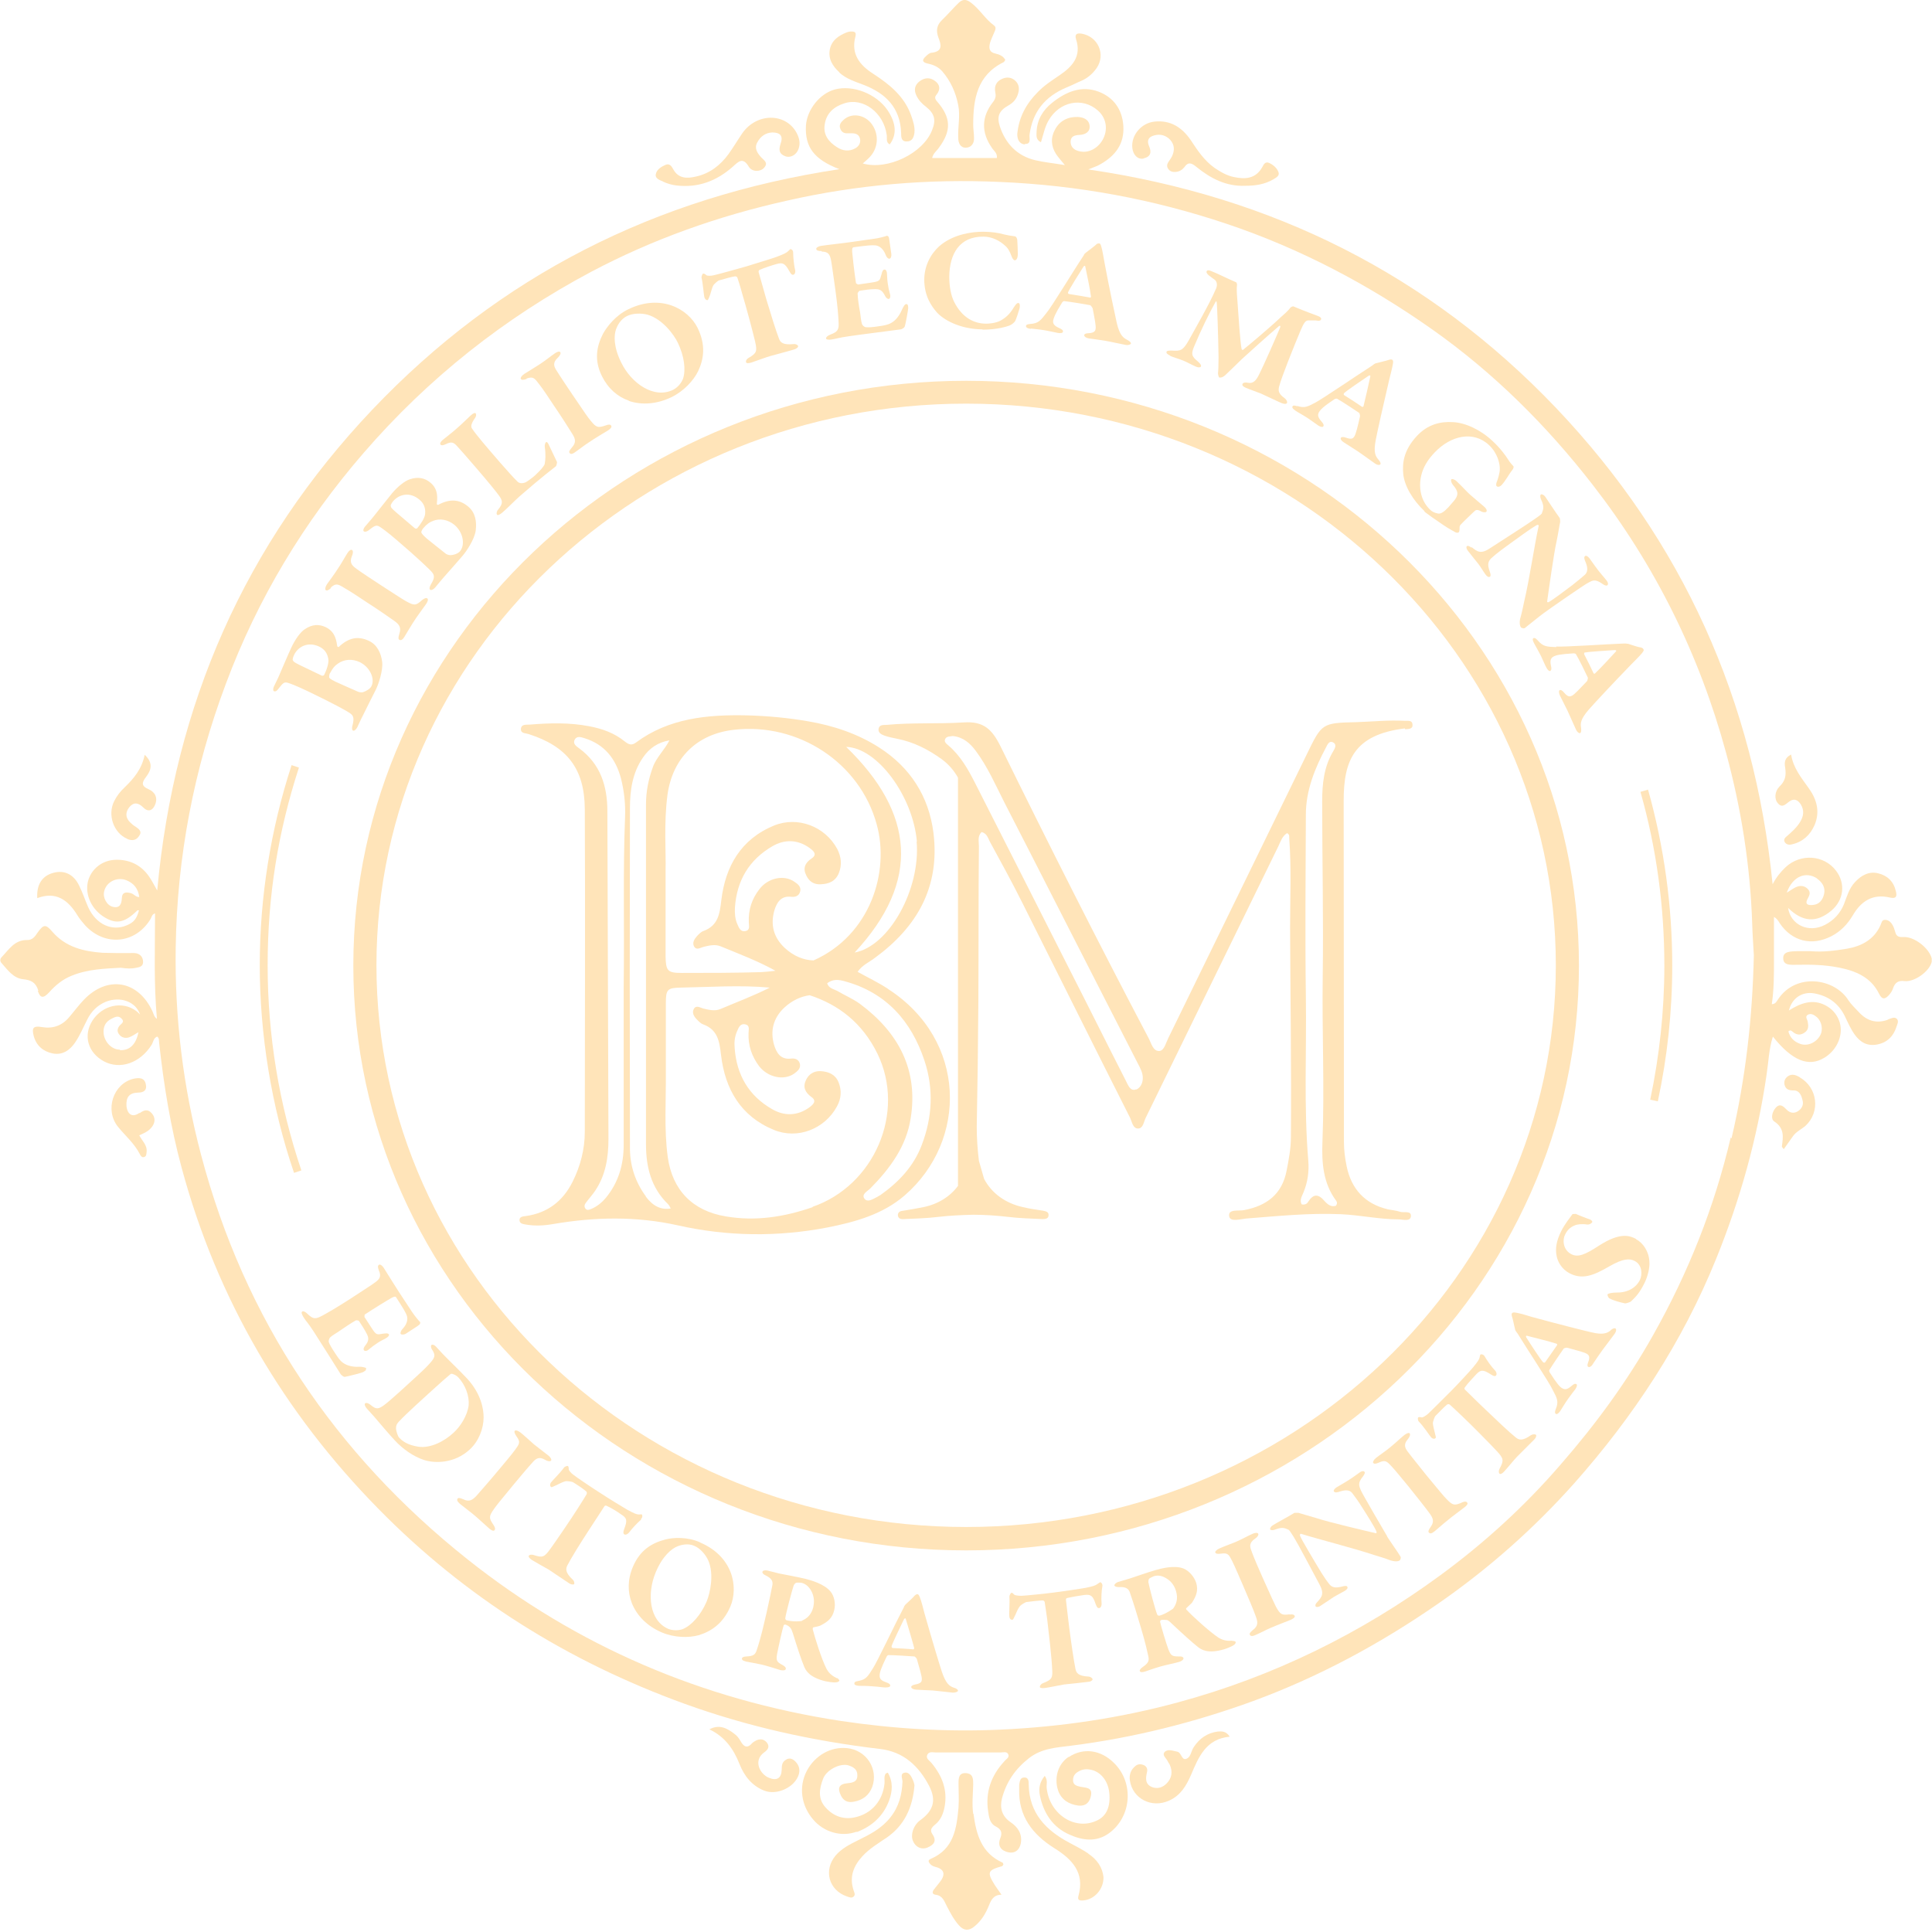 <svg width="849" height="849" viewBox="0 0 849 849" fill="none" xmlns="http://www.w3.org/2000/svg">
<g clip-path="url(#clip0_1_74)">
<path d="M829.277 448.225C824.257 449.899 820.193 448.464 816.727 444.64C815.173 442.966 813.5 441.412 812.305 439.619C806.209 429.818 789.236 427.308 781.347 439.141C780.75 439.978 780.391 441.173 778.598 441.293C779.554 434.958 779.554 428.623 779.554 422.168C779.554 415.714 779.554 409.379 779.554 402.925C780.989 403.761 781.467 404.718 782.064 405.674C787.443 413.682 796.169 415.834 804.774 411.411C808.958 409.26 811.946 406.032 814.217 402.208C817.922 395.873 823.062 392.645 830.592 394.438C833.341 395.036 833.7 393.841 833.102 391.57C832.146 387.386 829.397 384.757 825.453 383.8C821.389 382.725 817.922 384.637 815.173 387.625C812.544 390.374 811.588 394.08 810.273 397.426C808.599 401.49 805.731 404.479 802.025 406.391C794.734 410.216 786.845 406.391 785.77 398.98C792.105 405.196 798.2 405.674 804.774 400.176C810.273 395.514 811.109 388.223 806.806 382.605C801.547 375.673 791.268 374.955 784.694 381.051C782.423 383.203 780.51 385.593 778.957 388.581C770.829 307.901 739.513 237.858 683.813 179.29C627.994 120.722 559.266 86.298 478.227 74.465C480.856 73.389 482.41 72.911 483.725 72.074C490.179 68.369 494.124 63.229 493.646 55.34C493.168 48.049 489.343 42.79 482.769 40.28C475.119 37.411 468.306 40.399 462.33 45.181C458.266 48.408 455.756 52.591 455.517 57.85C455.517 59.404 455.039 61.317 457.429 62.512C458.505 59.165 459.102 55.818 460.776 52.95C465.557 44.583 475.597 42.551 482.41 48.527C485.996 51.635 486.952 56.416 484.92 60.719C483.008 64.783 478.824 67.293 474.88 66.576C472.489 66.217 470.577 65.022 470.458 62.392C470.458 59.763 472.37 59.404 474.402 59.285C476.912 59.165 479.063 57.97 478.824 55.34C478.585 52.472 476.075 51.515 473.565 51.396C469.262 51.276 465.676 53.069 463.644 56.894C461.613 60.48 461.852 64.305 464.123 67.771C465.079 69.205 466.394 70.64 467.947 72.552C463.047 71.716 458.983 71.357 454.919 70.401C446.911 68.488 441.891 63.109 439.38 55.579C437.946 51.157 439.022 48.647 443.086 46.376C444.998 45.3 446.433 43.866 447.15 41.834C447.986 39.682 448.106 37.411 446.313 35.618C444.52 33.825 442.249 33.706 440.098 34.782C437.827 35.857 436.87 37.889 437.349 40.399C437.707 42.073 437.588 43.268 436.392 44.822C431.253 51.276 431.133 58.209 435.914 65.022C436.751 66.337 438.305 67.174 438.066 69.445H409.618C410.096 67.293 411.65 66.337 412.606 64.902C418.105 57.492 417.985 51.755 411.889 44.702C410.814 43.507 410.574 42.67 411.65 41.475C413.324 39.324 413.085 37.172 410.933 35.618C408.782 33.945 406.391 34.065 404.24 35.618C401.969 37.292 401.49 39.443 402.686 41.953C403.642 43.985 405.196 45.659 406.989 46.973C410.694 49.962 411.411 52.711 409.618 57.133C405.674 67.412 390.016 74.943 379.139 71.835C380.215 70.879 381.41 69.923 382.366 68.847C386.191 64.663 386.311 58.328 382.605 53.906C379.378 50.201 373.999 49.603 370.653 52.711C369.577 53.667 368.621 54.862 369.218 56.416C369.696 57.97 370.892 58.687 372.445 58.568C373.043 58.568 373.76 58.568 374.358 58.568C376.151 58.568 377.585 59.165 377.944 61.078C378.302 62.87 377.346 64.305 375.912 65.141C373.163 66.695 370.294 66.337 367.784 64.663C364.198 62.392 361.688 59.285 362.405 54.743C363.122 49.722 366.469 46.854 371.011 45.419C379.258 42.67 388.342 49.483 389.657 59.285C389.896 60.719 389.179 62.512 390.972 63.468C394.199 59.165 393.841 54.145 390.016 48.408C385.115 41.236 374.836 37.172 366.828 39.324C360.254 41.117 354.636 48.169 354.158 55.221C353.68 64.544 357.624 70.042 368.86 74.345C288.179 86.537 219.451 121.2 163.512 180.126C107.693 239.053 76.616 309.455 69.086 391.331C67.532 388.581 66.695 386.908 65.62 385.354C62.153 380.215 57.133 377.705 50.918 377.824C44.822 377.944 39.921 382.007 38.607 387.506C37.292 393.363 40.4 399.937 46.256 403.283C51.157 406.152 54.743 405.435 59.882 400.534C60.241 400.176 60.48 399.817 61.078 400.056C60.002 403.881 58.807 405.315 55.699 406.63C49.245 409.379 42.312 406.271 38.846 398.861C37.411 395.634 36.336 392.287 34.782 389.179C32.391 384.159 28.208 382.247 23.427 383.561C18.526 384.876 16.016 388.701 16.375 394.677C24.622 391.57 29.881 395.514 33.945 402.088C34.901 403.761 36.216 405.196 37.411 406.63C46.137 416.073 59.643 414.758 66.217 403.761C66.695 402.925 66.695 401.849 68.13 401.371C68.13 416.909 67.532 432.209 68.966 447.747C67.652 446.791 67.532 445.596 67.054 444.52C60.719 430.774 47.213 428.503 36.814 439.38C34.543 441.771 32.511 444.52 30.359 447.03C27.252 450.735 23.188 452.17 18.407 451.333C14.701 450.735 13.864 451.572 14.821 455.277C16.016 459.58 19.004 462.09 23.188 462.927C27.491 463.764 30.718 461.493 32.989 458.146C35.14 455.038 36.575 451.453 38.368 447.986C40.16 444.401 42.79 441.771 46.495 440.217C52.83 437.707 59.643 440.098 61.556 445.835C60.839 445.118 60.361 444.64 59.882 444.281C53.786 439.739 45.061 441.651 40.639 448.464C36.455 455.038 38.607 462.569 45.659 466.393C52.83 470.218 61.556 467.111 66.576 459.222C67.413 457.907 67.413 456.114 69.086 455.517C70.042 456.234 69.803 457.309 69.923 458.146C71.955 476.792 74.943 495.199 79.843 513.248C95.382 570.86 124.666 620.703 166.381 663.135C204.51 701.981 249.691 730.189 300.849 748.716C328.579 758.756 357.265 765.091 386.669 768.558C397.068 769.753 403.761 776.088 408.303 784.813C411.65 791.268 410.096 795.81 404.24 799.993C401.49 802.025 400.056 806.089 401.132 808.838C402.208 811.707 404.957 813.022 407.706 811.826C410.216 810.751 411.77 809.077 409.857 806.209C408.423 804.177 409.379 803.101 410.933 801.786C413.443 799.754 414.519 797.005 415.117 793.897C416.431 786.606 414.041 780.391 409.379 774.773C408.543 773.697 406.75 772.861 407.467 771.187C408.184 769.514 409.977 770.111 411.292 770.111C420.734 770.111 430.177 770.111 439.62 770.111C440.815 770.111 442.488 769.514 443.086 770.948C443.683 772.382 442.01 773.1 441.293 774.056C435.556 780.271 432.926 787.562 434.241 796.049C434.599 798.559 434.958 801.308 437.588 802.623C440.098 803.938 440.576 805.372 439.5 808.002C438.305 811.109 439.859 813.261 443.086 813.978C445.835 814.575 447.986 813.141 448.584 810.033C449.301 805.85 447.269 802.862 444.042 800.71C440.217 798.081 439.261 794.375 440.337 790.192C442.249 783.02 446.194 777.283 452.17 772.622C457.788 768.199 464.362 767.96 470.697 767.123C498.068 763.657 524.723 756.964 550.66 747.521C579.586 736.883 606.599 722.301 631.938 704.73C654.051 689.431 674.012 671.741 691.821 651.78C717.878 622.376 739.274 589.865 754.095 553.29C764.733 527.113 772.263 500.1 776.327 472.131C777.164 466.752 777.283 461.134 779.076 455.517C787.563 466.154 794.734 469.023 801.667 464.84C807.643 461.254 810.392 454.082 808.121 448.345C806.926 445.357 804.894 443.205 802.145 441.771C796.647 438.902 791.387 440.695 786.128 444.042C787.443 438.544 791.985 435.675 797.125 436.512C803.34 437.587 808.002 440.934 810.751 446.672C812.066 449.421 813.261 452.17 815.054 454.68C817.564 458.146 820.672 459.82 824.974 458.983C829.277 458.146 832.027 455.397 833.341 451.333C833.7 450.138 834.537 448.823 833.58 447.747C832.505 446.672 831.19 447.508 829.995 447.867L829.277 448.225ZM798.44 386.071C800.83 387.745 802.264 390.016 801.547 393.004C800.95 395.514 799.396 397.426 796.766 397.666C794.973 397.905 792.822 397.666 794.376 394.916C795.212 393.363 795.81 392.048 794.376 390.613C792.822 389.06 790.909 389.06 789.116 389.896C788.041 390.374 786.965 391.211 785.172 392.287C787.682 385.115 793.539 382.725 798.559 386.071H798.44ZM57.611 392.526C55.46 391.928 53.667 391.928 53.547 394.677C53.428 397.187 52.711 399.219 49.603 398.502C46.974 397.905 45.061 394.438 45.778 391.689C46.734 387.506 51.396 385.235 55.46 386.789C58.807 388.103 60.719 390.494 61.197 394.199C59.524 394.199 58.926 392.884 57.611 392.526ZM52.591 461.254C49.125 461.254 45.898 457.907 45.539 454.082C45.3 451.333 46.256 449.062 48.886 447.747C50.32 447.03 51.874 446.074 53.308 447.508C55.101 449.182 53.069 449.899 52.352 450.974C51.516 452.17 51.396 453.365 52.352 454.56C53.428 455.995 55.101 456.353 56.655 455.875C58.09 455.397 59.285 454.441 60.839 453.604C59.763 458.983 57.014 461.612 52.83 461.493L52.591 461.254ZM760.549 499.861C753.378 530.46 741.903 559.266 726.484 586.638C715.01 607.077 701.264 625.842 685.845 643.532C670.068 661.82 652.378 677.956 633.014 692.18C597.993 717.878 559.505 736.763 517.551 748.119C491.972 755.051 466.035 758.876 439.62 760.071C416.073 761.147 392.645 759.713 369.457 756.246C308.618 746.923 253.636 723.496 205.466 685.247C147.137 638.871 107.454 579.825 88.33 507.391C80.441 477.509 76.736 447.15 77.214 416.312C77.811 376.509 85.222 337.902 99.207 300.61C113.191 263.078 133.631 229.252 159.807 199.012C188.135 166.261 221.602 139.726 259.851 119.407C286.984 105.063 315.67 94.904 345.671 88.21C376.629 81.158 407.825 78.528 439.5 79.963C473.565 81.397 506.674 87.493 539.066 98.37C571.458 109.247 601.34 125.025 629.189 144.627C656.322 163.751 679.63 186.939 699.949 213.116C727.321 248.376 746.804 287.701 758.517 330.85C765.211 355.472 769.155 380.573 769.992 406.032C770.112 410.694 770.47 415.236 770.709 419.778C770.112 447.03 767.123 473.804 760.908 500.22L760.549 499.861ZM788.16 453.724C789.834 454.919 791.387 454.919 793.061 453.724C794.854 452.528 794.734 450.735 794.376 448.943C794.256 447.986 793.061 446.791 794.376 445.954C795.81 445.118 797.125 445.954 798.32 446.911C800.591 448.823 801.308 452.648 799.754 455.158C797.961 458.266 794.256 459.82 791.148 458.744C788.399 457.788 786.606 455.995 785.889 453.245C786.965 452.289 787.443 453.246 788.041 453.604L788.16 453.724Z" fill="#FFE4B9"/>
<path d="M427.668 797.125C427.071 792.822 427.549 788.519 427.668 784.216C427.668 781.826 427.668 779.435 424.561 779.196C421.333 778.957 421.214 781.348 421.214 783.738C421.214 787.204 421.453 790.79 421.214 794.256C420.377 803.46 419.182 812.544 409.022 816.847C407.707 817.445 407.946 818.162 408.663 818.998C409.5 820.074 410.815 820.313 412.01 820.672C414.759 821.628 415.237 823.541 413.803 825.931C412.847 827.365 411.652 828.68 410.576 830.114C409.62 831.19 409.5 832.386 411.054 832.625C414.281 832.983 414.879 835.374 416.074 837.645C417.628 840.633 419.182 843.621 421.453 846.131C423.485 848.402 425.636 848.641 428.146 846.609C431.254 844.099 433.166 840.872 434.601 837.286C435.557 834.896 436.633 832.625 440.099 832.625C438.904 830.832 437.948 829.636 437.111 828.322C433.645 822.704 434.003 821.867 440.338 820.074C440.577 820.074 440.697 819.596 440.936 819.357C440.816 819.118 440.816 818.64 440.577 818.52C431.254 814.337 428.983 806.09 427.788 797.006L427.668 797.125Z" fill="#FFE4B9"/>
<path d="M407.826 27.969C410.216 28.447 412.487 29.523 414.041 31.316C417.746 35.619 420.017 40.639 421.093 46.257C422.049 51.038 420.854 55.819 421.093 60.6C421.093 62.871 422.049 65.022 424.559 64.903C426.83 64.783 428.145 62.99 428.026 60.6C428.026 58.687 427.667 56.775 427.667 54.863C427.667 43.627 429.34 33.109 440.934 27.371C441.293 27.252 441.532 26.654 441.771 26.296C440.815 24.622 439.142 23.905 437.468 23.547C434.6 22.949 434.48 21.036 435.078 18.765C435.556 17.212 436.273 15.777 436.871 14.343C437.349 13.267 437.946 12.072 436.871 11.235C432.926 8.367 430.536 4.064 426.711 1.195C424.798 -0.239 423.245 -0.598 421.332 1.195C418.822 3.586 416.551 6.335 414.041 8.725C411.531 11.116 411.292 13.506 412.368 16.494C413.682 19.841 414.28 22.59 409.379 23.188C408.543 23.188 407.586 24.025 406.989 24.622C405.196 26.176 404.957 27.371 407.826 27.969Z" fill="#FFE4B9"/>
<path d="M848.881 421.213C847.805 416.671 841.112 411.412 836.331 411.77C834.299 411.89 833.342 411.412 832.864 409.619C832.506 408.543 832.267 407.467 831.669 406.511C830.952 405.196 829.757 404.12 828.203 404.24C826.888 404.24 826.768 405.794 826.29 406.75C823.422 412.965 817.923 415.834 811.588 416.91C806.449 417.746 801.19 418.464 795.691 417.986C793.779 417.986 791.627 417.986 789.595 417.986C787.085 418.105 783.5 417.986 783.619 421.093C783.619 424.44 787.205 423.962 789.715 423.962C795.811 423.842 801.787 423.962 807.883 425.157C815.294 426.591 822.107 429.341 825.693 436.632C827.127 439.62 828.561 439.022 830.235 437.11C830.952 436.273 831.549 435.317 831.908 434.241C832.745 431.731 834.299 430.775 836.928 431.133C841.351 431.612 847.925 426.831 848.881 422.647C848.881 422.169 848.881 421.691 848.881 421.213Z" fill="#FFE4B9"/>
<path d="M16.615 435.437C17.691 438.783 19.125 438.783 21.635 436.034C24.384 432.927 27.611 430.297 31.556 428.743C38.608 425.874 46.138 425.635 53.071 425.277C55.7 425.635 57.732 425.755 59.884 425.277C61.318 425.038 62.872 424.679 62.872 422.767C62.872 420.854 61.916 419.42 60.003 418.942C58.928 418.703 57.732 418.822 56.656 418.822C52.832 418.822 49.007 418.822 45.182 418.703C36.695 418.105 28.807 416.193 22.95 409.38C20.081 406.033 19.125 406.152 16.495 409.858C15.3 411.651 14.224 413.205 11.714 413.085C6.336 413.085 3.826 417.388 0.718 420.615C0.001 421.332 -0.119 422.408 0.718 423.245C3.347 426.233 5.857 429.819 10.041 430.297C13.627 430.656 15.659 431.612 16.854 435.317L16.615 435.437Z" fill="#FFE4B9"/>
<path d="M469.622 772.024C465.439 774.773 463.407 780.033 464.602 785.531C465.558 789.714 468.307 792.224 472.371 793.181C476.316 794.137 478.706 792.822 479.423 788.997C480.14 785.292 476.913 785.651 474.762 785.172C473.088 784.814 471.535 784.336 471.535 782.304C471.535 780.511 472.371 779.316 473.925 778.479C475.479 777.523 477.272 777.284 479.065 777.642C483.487 778.359 486.834 782.423 487.432 787.563C488.149 793.898 486.236 798.201 481.814 800.113C472.132 804.536 461.016 797.006 459.94 785.531C459.821 783.977 460.538 782.423 459.104 780.391C456.833 783.14 456.355 786.009 456.952 788.878C458.506 796.647 462.57 802.982 469.981 806.209C475.598 808.719 481.694 809.675 487.312 805.612C497.233 798.44 498.428 783.619 489.703 774.893C483.846 768.917 476.077 767.841 469.622 772.144V772.024Z" fill="#FFE4B9"/>
<path d="M376.391 805.133C383.084 802.623 388.224 798.081 390.734 791.148C392.168 787.204 392.527 783.02 390.136 778.956C389.419 779.315 389.18 779.315 389.18 779.435C388.343 780.749 388.822 782.184 388.702 783.618C387.985 791.148 383.204 796.885 375.913 798.559C370.893 799.754 366.351 798.2 362.884 794.375C359.298 790.551 360.016 786.009 361.689 781.706C363.123 777.761 369.1 774.773 372.685 775.729C374.956 776.446 376.869 777.522 376.749 780.271C376.749 783.02 374.717 783.379 372.446 783.618C368.622 783.977 367.904 785.769 369.578 789.116C370.773 791.507 372.685 792.224 375.195 791.746C379.14 791.029 381.889 788.997 383.323 785.172C386.072 777.283 380.694 769.036 372.207 768.199C365.036 767.482 358.103 771.426 354.517 778.239C350.932 785.172 352.007 793.419 357.386 799.635C362.048 805.133 369.817 807.404 376.51 804.894L376.391 805.133Z" fill="#FFE4B9"/>
<path d="M291.408 79.844C293.32 80.681 295.232 81.278 297.384 81.517C306.946 82.593 314.954 79.485 322.007 73.27C324.517 70.999 326.429 68.847 329.059 73.27C330.493 75.66 334.198 75.541 335.752 73.748C337.784 71.477 335.752 70.521 334.437 69.087C332.883 67.294 331.33 65.262 332.764 62.632C334.198 59.883 336.469 58.329 339.338 58.21C342.924 58.21 344.239 59.763 343.043 63.11C342.207 65.62 342.207 67.533 344.956 68.608C347.346 69.565 349.976 68.13 350.932 65.381C351.769 62.991 351.291 60.72 350.095 58.449C345.314 49.484 332.525 49.484 326.19 58.568C324.158 61.556 322.246 64.784 320.094 67.772C316.508 72.672 311.847 76.258 305.87 77.573C301.926 78.529 298.101 78.529 295.83 74.346C295.113 73.031 294.276 71.716 292.483 72.433C290.571 73.27 288.539 74.465 288.18 76.617C287.822 78.41 289.854 79.127 291.288 79.724L291.408 79.844Z" fill="#FFE4B9"/>
<path d="M502.611 69.564C505.838 68.847 506.077 66.696 504.882 64.066C504.045 62.034 504.524 60.48 506.436 59.763C508.946 58.807 511.456 59.046 513.608 60.839C515.759 62.751 516.357 65.142 515.4 67.771C515.042 68.967 514.205 70.042 513.488 71.118C512.771 72.194 512.651 73.15 513.369 74.226C514.205 75.421 515.4 75.66 516.715 75.541C518.269 75.421 519.584 74.584 520.421 73.509C522.214 70.879 523.767 71.716 525.799 73.389C532.015 78.409 538.828 81.995 547.195 81.636C551.617 81.636 555.801 81.039 559.625 78.768C560.821 78.051 562.494 77.214 561.777 75.541C561.06 73.748 559.506 72.433 557.713 71.596C556.04 70.879 555.322 72.194 554.725 73.389C551.856 78.529 547.314 78.887 542.294 77.812C539.186 77.214 536.318 75.541 533.688 73.748C529.146 70.52 526.158 65.978 523.17 61.436C519.345 55.938 514.325 52.711 507.392 53.428C501.535 54.026 496.993 59.404 497.591 65.022C497.95 68.13 499.982 70.162 502.492 69.684L502.611 69.564Z" fill="#FFE4B9"/>
<path d="M401.252 782.423C400.534 780.75 399.578 778.718 397.785 778.957C395.275 779.196 396.59 781.586 396.59 782.901C396.351 788.638 395.036 793.898 391.331 798.559C387.506 803.46 382.366 806.089 376.988 808.719C373.402 810.512 369.816 812.305 367.186 815.412C361.808 821.867 364.198 830.592 372.087 833.341C373.163 833.7 374.358 834.298 375.195 833.341C376.031 832.505 375.314 831.549 375.075 830.592C373.163 824.735 375.075 819.954 379.02 815.651C382.127 812.305 385.952 810.034 389.658 807.524C397.427 802.145 401.013 794.376 401.849 784.694C401.849 784.216 401.61 783.26 401.252 782.423Z" fill="#FFE4B9"/>
<path d="M478.347 814.576C475.717 812.783 472.848 811.349 469.98 809.795C459.581 804.297 452.29 796.766 452.051 784.216C452.051 782.782 452.051 780.989 450.019 781.108C448.226 781.108 448.106 783.021 447.867 784.336C447.867 784.933 447.867 785.65 447.867 786.248C447.509 798.081 453.724 806.089 463.167 812.066C471.055 816.966 476.793 822.823 473.924 833.102C473.446 834.895 474.163 835.254 475.956 835.135C480.857 834.776 485.04 830.234 484.921 824.855C484.443 820.552 482.052 817.086 478.227 814.576H478.347Z" fill="#FFE4B9"/>
<path d="M535.122 760.909C530.58 761.507 527.114 763.897 524.604 767.722C523.528 769.276 523.289 771.786 521.855 772.623C519.225 774.296 519.344 770.113 517.313 769.754C515.4 769.395 513.249 768.439 511.814 769.874C510.499 771.308 512.531 772.623 513.129 773.937C513.368 774.535 513.846 775.013 514.085 775.611C515.4 778.599 514.922 781.348 512.771 783.619C510.978 785.532 508.587 786.249 506.196 785.292C503.089 783.978 503.447 781.348 504.045 778.719C504.404 777.284 503.806 776.089 502.491 775.611C501.296 775.133 499.981 775.133 498.905 776.089C496.873 777.762 496.156 779.914 496.515 782.424C497.71 790.432 506.077 794.735 513.727 791.269C518.866 788.998 521.376 784.575 523.408 779.914C526.755 772.025 529.982 764.136 540.381 763.18C538.827 760.67 536.915 760.789 535.122 760.909Z" fill="#FFE4B9"/>
<path d="M368.86 31.914C371.848 34.663 375.793 35.859 379.498 37.293C389.18 40.998 395.634 47.333 395.993 58.449C395.993 60.123 395.993 62.274 398.503 62.155C401.013 62.155 401.611 60.123 401.85 58.21C402.089 55.7 401.252 53.19 400.415 50.8C397.427 42.313 390.853 37.054 383.682 32.392C377.705 28.568 373.88 23.667 375.912 16.017C376.39 14.105 375.554 13.746 373.641 13.866C373.402 13.866 372.685 13.985 372.087 14.224C368.502 15.659 365.513 17.691 364.677 21.635C363.84 25.819 365.872 29.046 368.86 31.795V31.914Z" fill="#FFE4B9"/>
<path d="M450.378 63.23C453.247 63.469 452.29 60.72 452.41 59.286C453.725 49.126 459.223 42.433 468.546 38.488C470.937 37.532 473.208 36.337 475.479 35.381C478.108 34.185 480.26 32.273 481.933 29.882C485.997 23.906 482.531 16.137 475.479 14.822C473.447 14.463 472.132 14.822 472.849 17.212C475.359 24.862 471.176 29.285 465.558 33.109C462.211 35.381 458.864 37.532 456.115 40.401C451.095 45.421 447.748 51.278 447.031 58.927C447.031 60.84 447.629 63.23 450.378 63.469V63.23Z" fill="#FFE4B9"/>
<path d="M345.552 773.22C343.639 774.176 343.52 775.85 343.52 777.642C343.4 781.467 341.368 782.663 337.902 781.228C333.958 779.674 330.85 773.698 335.751 770.112C337.304 769.037 338.5 767.602 336.946 765.69C335.511 764.016 333.599 764.016 331.806 765.092C331.448 765.331 330.969 765.57 330.611 765.929C328.34 768.559 326.786 767.602 325.352 764.973C324.754 763.897 323.917 762.821 322.961 762.104C319.614 759.474 316.148 757.562 311.726 759.953C318.539 763.18 322.363 768.558 324.993 775.252C327.025 780.392 330.372 784.695 335.751 786.846C341.368 789.117 349.377 785.412 351.05 779.675C351.648 777.523 351.05 775.611 349.496 774.057C348.42 772.981 347.225 772.383 345.671 773.101L345.552 773.22Z" fill="#FFE4B9"/>
<path d="M786.249 352.246C788.52 350.572 790.193 351.648 791.388 353.561C792.942 356.19 792.584 358.7 791.03 361.21C789.596 363.601 787.564 365.394 785.532 367.187C784.695 367.904 783.619 368.621 784.217 369.936C784.934 371.251 786.368 371.37 787.564 371.012C792.225 369.936 795.452 366.948 797.365 362.645C799.875 356.788 798.441 351.409 794.855 346.389C791.628 341.847 788.042 337.544 787.085 331.568C784.217 333.002 784.097 335.034 784.456 337.185C785.054 340.891 784.456 343.281 781.946 345.672C779.914 347.704 779.555 351.17 781.348 353.083C783.261 355.234 784.695 353.322 786.249 352.246Z" fill="#FFE4B9"/>
<path d="M61.317 488.985C58.329 491.256 55.939 489.822 55.58 485.997C55.341 482.172 56.775 480.259 60.6 480.14C63.349 480.14 64.664 478.945 64.067 476.435C63.469 473.446 61.078 473.566 58.688 474.044C49.723 476.196 45.898 487.79 51.875 495.2C55.102 499.145 59.046 502.491 61.437 507.153C61.795 507.87 62.274 508.707 63.23 508.468C64.425 508.229 64.306 507.033 64.425 506.197C64.784 503.209 62.393 501.296 61.198 498.906C64.545 497.471 65.62 496.635 66.696 495.32C68.25 493.288 68.37 491.136 66.696 489.224C65.023 487.312 63.349 487.67 61.317 489.224V488.985Z" fill="#FFE4B9"/>
<path d="M56.057 368.741C58.209 369.577 59.882 369.219 61.078 367.426C62.632 365.394 61.078 364.318 59.524 363.242C58.687 362.764 57.97 362.167 57.253 361.45C54.982 359.298 55.101 356.788 56.894 354.637C58.807 352.366 60.839 352.724 62.99 354.876C65.022 356.908 67.054 356.31 68.13 353.68C69.445 350.573 68.13 348.063 65.381 346.867C61.795 345.313 62.392 343.76 64.305 341.249C66.337 338.5 67.532 335.393 63.588 331.687C62.273 338.022 58.807 342.086 54.862 345.911C52.95 347.704 51.396 349.616 50.201 352.007C47.093 358.103 49.962 366.111 55.938 368.621L56.057 368.741Z" fill="#FFE4B9"/>
<path d="M791.029 473.446C789.355 472.49 787.562 471.653 785.65 472.968C784.335 473.924 783.857 475.239 784.216 476.793C784.813 478.825 786.248 479.183 788.279 479.183C790.79 479.183 791.626 481.454 792.104 483.486C792.702 485.518 791.746 487.311 789.953 488.387C788.16 489.463 786.487 488.984 785.172 487.67C783.738 486.235 782.303 484.681 780.391 486.713C778.717 488.506 778 491.734 779.674 492.809C784.216 495.797 783.618 499.622 783.02 503.806C783.02 504.045 783.379 504.284 783.857 505.001C785.411 502.85 786.606 501.057 787.921 499.264C789.355 497.232 791.626 496.276 793.419 494.722C799.993 488.626 798.798 477.988 790.909 473.446H791.029Z" fill="#FFE4B9"/>
<path d="M693.854 424.321C693.854 282.562 573.012 167.338 424.56 167.338C276.107 167.338 155.265 282.681 155.265 424.321C155.265 565.96 276.107 681.304 424.56 681.304C573.012 681.304 693.854 565.96 693.854 424.321ZM424.56 671.024C281.725 671.024 165.425 560.342 165.425 424.201C165.425 288.06 281.605 177.378 424.56 177.378C567.514 177.378 683.694 288.06 683.694 424.201C683.694 560.342 567.514 671.024 424.56 671.024Z" fill="#FFE4B9"/>
<path d="M720.868 347.943C727.92 372.685 731.386 398.384 731.386 424.321C731.386 444.163 729.235 464.004 725.171 483.248L728.517 483.965C732.701 464.482 734.852 444.402 734.852 424.321C734.852 398.145 731.267 372.088 724.214 346.987L720.987 347.943H720.868Z" fill="#FFE4B9"/>
<path d="M131.361 337.305L128.133 336.229C118.93 364.557 114.149 394.2 114.149 424.201C114.149 454.203 119.169 485.997 129.209 515.4L132.436 514.325C122.635 485.28 117.615 455.039 117.615 424.201C117.615 393.363 122.277 365.274 131.361 337.305Z" fill="#FFE4B9"/>
<path d="M122.276 302.762C124.427 300.012 124.905 299.654 126.34 300.012C127.296 300.252 130.164 301.327 135.185 303.718C146.659 309.216 152.157 312.324 153.233 313.041C155.146 314.236 155.863 315.073 154.906 318.778C154.667 319.495 154.548 320.81 155.146 321.049C155.624 321.288 156.46 320.691 157.058 319.495C157.536 318.539 158.134 316.985 159.449 314.475C160.763 311.726 164.349 304.674 165.186 303.001C166.262 300.849 168.413 294.634 167.935 290.809C167.457 287.104 165.783 283.279 162.078 281.605C157.297 279.334 153.114 280.291 148.93 284.235C148.93 284.474 148.213 284.235 148.213 283.996C147.854 282.083 147.615 277.78 143.193 275.629C140.205 274.195 137.217 274.314 133.989 276.466C131.957 277.78 129.686 281.008 128.013 284.593C126.818 287.104 123.112 295.829 122.276 297.741L120.363 301.686C120.005 302.523 119.885 303.479 120.363 303.718C121.08 304.076 121.798 303.479 122.276 302.762ZM145.105 295.71C146.062 293.797 147.137 292.482 148.452 291.646C151.082 289.733 154.667 289.375 158.014 290.928C162.556 293.08 164.827 298.22 163.273 301.447C162.676 302.762 160.883 303.718 159.449 304.196C158.851 304.315 157.775 304.196 157.297 303.957C155.743 303.24 148.811 300.252 147.615 299.654C144.866 298.339 144.627 297.861 144.627 297.502C144.627 297.144 144.747 296.068 145.105 295.59V295.71ZM129.208 287.821C131.001 284.115 135.304 281.844 140.205 284.115C142.476 285.191 143.79 286.865 144.269 289.494C144.627 291.407 143.432 294.634 142.476 296.546C142.356 296.905 141.639 297.024 141.4 296.905C131.36 292.124 130.164 291.526 129.328 290.928C128.969 290.689 128.611 290.092 128.611 289.972C128.611 289.255 128.969 288.299 129.208 287.94V287.821Z" fill="#FFE4B9"/>
<path d="M145.226 258.298C147.616 256.146 148.453 256.624 151.202 258.298C153.593 259.612 158.613 262.959 161.123 264.632C165.784 267.621 171.163 271.326 173.315 272.88C175.466 274.434 176.422 275.748 175.466 278.617C174.988 280.051 174.988 280.888 175.466 281.127C176.064 281.486 176.781 281.366 177.737 279.812C179.052 277.661 180.367 275.39 181.442 273.717C183.235 270.848 185.984 267.262 187.299 265.35C187.777 264.633 188.375 263.437 187.777 262.959C187.18 262.601 186.463 262.959 185.506 263.676C182.757 266.186 182.04 266.186 178.574 264.274C176.9 263.318 174.988 262.122 166.741 256.744C158.135 251.126 156.939 250.17 155.983 249.453C154.668 248.377 153.473 247.182 154.668 244.313C155.147 243.237 155.266 242.042 154.668 241.683C154.071 241.325 153.234 242.161 152.636 243.118C151.322 245.15 150.126 247.54 148.214 250.289C147.019 252.202 144.867 255.07 143.672 256.744C142.955 257.819 142.716 259.015 143.194 259.373C143.672 259.612 144.27 259.493 145.584 258.298H145.226Z" fill="#FFE4B9"/>
<path d="M162.079 232.958C164.828 230.806 165.425 230.687 166.74 231.404C167.577 231.882 170.087 233.675 174.27 237.261C183.952 245.508 188.375 249.931 189.331 250.887C190.885 252.56 191.363 253.516 189.331 256.863C188.972 257.461 188.494 258.656 188.972 259.134C189.45 259.493 190.407 259.134 191.243 258.178C191.96 257.341 192.917 256.027 194.829 253.875C196.861 251.604 202.001 245.747 203.315 244.193C204.869 242.4 208.575 237.022 209.053 233.077C209.531 229.253 208.933 225.308 205.825 222.679C201.762 219.212 197.459 219.212 192.558 221.842C192.438 221.961 191.841 221.603 191.96 221.483C192.08 219.451 192.917 215.268 189.211 212.16C186.701 210.009 183.713 209.411 180.127 210.606C177.856 211.323 174.748 213.834 172.238 216.822C170.446 218.973 164.708 226.384 163.274 228.057L160.405 231.404C159.808 232.121 159.449 233.077 159.808 233.436C160.405 233.914 161.242 233.555 161.959 233.077L162.079 232.958ZM190.287 228.894C193.275 227.699 196.861 228.296 199.73 230.687C203.554 233.914 204.511 239.412 202.12 242.281C201.164 243.357 199.252 243.954 197.817 243.954C197.22 243.954 196.144 243.596 195.785 243.237C194.351 242.161 188.614 237.5 187.538 236.663C185.267 234.631 185.147 234.153 185.147 233.795C185.147 233.436 185.625 232.48 186.104 232.002C187.538 230.328 188.853 229.372 190.407 228.894H190.287ZM171.641 222.081C171.88 221.483 172.477 220.527 172.717 220.288C175.346 217.18 180.127 215.985 184.311 219.571C186.223 221.125 187.06 223.157 186.821 225.786C186.701 227.699 184.669 230.567 183.354 232.121C183.115 232.36 182.518 232.36 182.279 232.121C173.792 224.95 172.836 224.113 172.119 223.276C171.76 222.918 171.641 222.32 171.76 222.081H171.641Z" fill="#FFE4B9"/>
<path d="M195.665 195.307C198.414 193.873 199.371 194.351 201.044 196.263C202.478 197.817 203.554 199.013 208.813 205.108C214.909 212.161 218.136 216.224 219.093 217.539C220.885 219.93 221.244 221.125 218.853 223.994C218.136 224.83 218.136 225.787 218.375 226.145C218.734 226.623 219.571 226.145 220.527 225.428C222.559 223.755 226.264 219.93 228.296 218.137C238.575 209.172 243.476 205.587 244.313 204.869C244.552 204.63 244.791 203.316 244.791 203.077C244.074 201.642 242.042 197.339 241.205 195.546C240.846 194.59 240.249 193.992 239.89 194.351C239.532 194.71 239.293 195.666 239.412 196.503C239.89 199.849 239.651 202.359 239.412 203.555C239.412 204.152 238.934 204.75 238.575 205.228C237.858 206.304 236.065 207.977 235.229 208.814C233.914 210.009 231.882 211.443 231.045 211.922C231.045 211.922 228.774 212.997 227.459 211.682C225.786 210.129 222.559 206.423 219.81 203.316C213.594 196.144 209.291 191.124 207.379 188.255C207.02 187.658 206.662 186.582 208.813 183.594C209.172 183.116 209.411 182.159 209.052 181.681C208.813 181.323 208.096 181.442 206.901 182.518C205.706 183.594 202.359 186.94 200.327 188.614C198.892 189.929 195.904 192.2 194.47 193.395C193.633 194.112 193.155 194.949 193.633 195.427C193.872 195.785 194.709 195.785 195.904 195.188L195.665 195.307Z" fill="#FFE4B9"/>
<path d="M231.285 166.381C234.273 165.306 234.871 166.142 236.783 168.652C238.456 170.684 241.803 175.824 243.477 178.334C246.584 182.876 250.17 188.494 251.485 190.645C252.919 192.916 253.278 194.47 251.246 196.741C250.17 197.936 249.931 198.654 250.29 199.012C250.648 199.61 251.365 199.729 252.8 198.654C254.832 197.219 256.983 195.546 258.657 194.47C261.406 192.558 265.35 190.287 267.262 189.091C267.98 188.613 269.055 187.777 268.577 187.059C268.219 186.462 267.382 186.462 266.187 186.94C262.72 188.135 262.003 187.896 259.493 184.788C258.298 183.354 256.983 181.442 251.485 173.314C245.748 164.827 245.03 163.513 244.313 162.437C243.477 161.003 242.759 159.329 245.15 157.178C245.987 156.341 246.584 155.385 246.226 154.787C245.867 154.19 244.672 154.668 243.835 155.265C241.923 156.58 239.771 158.373 237.022 160.166C235.229 161.361 232.002 163.274 230.329 164.349C229.253 165.067 228.536 166.142 228.894 166.501C229.133 166.979 229.851 167.098 231.524 166.501L231.285 166.381Z" fill="#FFE4B9"/>
<path d="M276.347 176.183C282.084 178.096 288.658 177.617 295.113 174.51C300.492 171.88 304.795 167.219 306.827 163.035C309.337 157.656 310.173 151.561 306.587 144.15C302.404 135.664 290.332 128.97 276.108 135.903C270.61 138.532 266.785 143.433 264.992 146.66C262.123 152.278 261.048 158.254 264.514 165.306C267.263 170.804 271.447 174.39 276.347 176.064V176.183ZM270.729 144.628C271.327 143.074 272.642 140.325 275.51 138.891C278.14 137.576 281.845 137.576 284.594 138.293C291.049 140.206 296.069 146.899 297.862 150.604C300.731 156.581 301.448 162.557 300.133 166.501C299.655 167.697 298.34 169.968 295.83 171.283C287.344 175.466 277.423 168.414 273 159.33C269.534 152.397 269.773 147.258 270.729 144.628Z" fill="#FFE4B9"/>
<path d="M311.129 131.718C311.129 131.718 311.607 130.882 312.086 129.447C312.564 128.013 312.803 126.698 313.4 125.503C313.878 124.666 315.671 123.232 315.91 123.232C317.584 122.754 321.767 121.558 322.963 121.439C323.202 121.439 323.799 121.439 324.038 122.037C324.397 123.112 325.234 125.622 326.19 129.208C327.624 133.87 330.971 146.301 331.808 150.006C332.764 154.309 332.644 155.146 328.939 157.297C328.222 157.656 327.624 158.492 327.863 159.209C327.983 159.688 328.939 159.688 330.134 159.329C331.329 158.97 337.067 156.819 338.501 156.46C339.696 156.102 348.78 153.711 349.258 153.472C349.976 153.233 350.932 152.516 350.693 152.038C350.693 151.679 349.737 151.082 348.78 151.201C343.999 151.679 342.924 150.484 342.326 148.811C341.011 145.464 338.86 138.531 336.708 131.36C335.154 125.981 334.198 122.395 333.361 119.526C333.361 119.168 333.361 118.809 333.84 118.57C335.752 117.734 339.338 116.538 341.131 116.06C343.999 115.224 344.956 115.702 346.868 119.168C347.705 120.722 348.183 120.841 348.661 120.722C349.498 120.483 349.617 119.048 349.378 118.57C348.9 116.658 348.541 112.713 348.541 110.921C348.541 109.964 347.705 109.367 347.346 109.486C347.107 109.486 346.868 109.964 346.39 110.323C345.673 111.04 344.836 111.518 341.37 112.833C339.577 113.55 331.449 115.941 327.744 117.136C325.234 117.853 314.954 120.722 313.639 120.961C312.205 121.319 310.771 121.2 310.412 120.961C310.054 120.602 309.456 120.124 308.978 120.244C308.5 120.363 308.261 121.798 308.261 121.917C308.978 124.905 309.217 129.567 309.576 130.762C309.815 131.36 310.293 132.077 311.129 131.838V131.718Z" fill="#FFE4B9"/>
<path d="M361.091 110.563C364.08 110.563 364.677 111.997 365.155 114.149C365.514 115.942 365.992 119.647 367.068 127.177C368.144 135.066 368.383 138.771 368.502 141.401C368.741 144.867 368.144 145.823 364.916 147.019C363.721 147.497 363.004 148.094 363.004 148.692C363.004 149.29 364.319 149.409 365.514 149.17C367.785 148.811 368.263 148.453 373.164 147.736C375.315 147.377 395.037 144.867 395.754 144.748C396.113 144.748 397.308 144.15 397.547 143.552C398.025 142.237 399.101 136.022 399.101 135.424C399.101 134.946 399.101 133.512 398.264 133.632C397.667 133.632 397.069 134.468 396.232 136.381C395.157 138.771 393.603 140.803 391.69 141.879C390.017 142.835 388.344 143.074 385.714 143.433C383.563 143.791 381.65 143.911 380.574 143.791C379.738 143.791 378.901 142.835 378.782 142.357C378.303 140.923 378.184 138.532 377.945 137.217C377.586 135.424 376.869 131.002 376.869 128.85C376.869 128.731 377.467 127.894 377.706 127.775C379.977 127.416 382.367 127.058 384.519 127.058C386.551 127.058 387.627 127.416 388.941 130.046C389.3 130.763 389.897 131.36 390.495 131.36C391.093 131.36 391.451 130.404 391.093 129.209C390.615 127.536 390.376 126.34 390.137 124.667C389.898 123.233 389.898 122.037 389.778 120.364C389.778 119.408 389.419 118.452 388.702 118.452C387.985 118.452 387.626 119.408 387.387 120.484C386.551 123.352 386.79 123.591 382.845 124.189L377.108 125.026C377.108 125.026 376.271 124.667 376.152 124.428C375.435 119.766 374.598 112.236 374.479 110.682C374.359 109.009 374.718 108.77 375.076 108.65C381.292 107.814 383.324 107.694 384.399 107.814C385.714 107.814 387.985 108.65 389.3 112.236C389.539 112.953 390.256 113.79 390.854 113.671C391.451 113.671 391.81 112.595 391.69 111.639C391.451 110.324 390.734 104.586 390.615 104.347C390.495 103.869 389.897 103.511 389.658 103.63C388.702 103.989 386.073 104.706 383.921 104.945L373.881 106.379C370.773 106.857 363.841 107.575 360.733 108.053C359.896 108.172 358.581 108.77 358.701 109.368C358.701 110.085 359.657 110.324 361.091 110.324V110.563Z" fill="#FFE4B9"/>
<path d="M431.851 144.867C438.305 144.867 442.608 143.433 443.564 143.074C444.76 142.596 445.955 141.52 446.194 140.923C446.672 139.847 447.509 137.337 447.987 135.663C448.226 134.946 448.345 133.153 447.509 133.153C446.791 133.153 446.313 133.87 445.357 135.305C443.803 137.934 442.01 139.608 439.62 140.923C437.349 142.118 434.122 142.237 433.404 142.237C428.145 142.237 422.886 139.727 419.3 132.675C417.866 129.807 417.149 125.862 417.149 121.559C417.268 111.638 421.571 103.869 432.209 103.989C435.915 103.989 439.381 105.782 441.771 108.053C442.967 109.009 443.803 110.682 444.52 112.595C444.879 113.67 445.477 114.388 445.955 114.388C446.792 114.388 447.27 113.073 447.27 111.758C447.27 109.726 447.15 107.694 447.031 105.543C447.031 104.825 446.552 103.989 446.074 103.869C444.162 103.63 442.847 103.391 441.293 103.032C438.903 102.315 435.556 101.837 432.09 101.837C426.95 101.837 419.659 102.913 413.802 107.335C410.933 109.487 406.272 114.746 406.152 122.754C406.152 129.926 409.141 134.349 411.651 137.217C414.4 140.325 421.452 144.628 431.731 144.747L431.851 144.867Z" fill="#FFE4B9"/>
<path d="M453.126 144.388C454.083 144.508 456.951 144.747 459.581 145.225C462.091 145.703 463.645 146.061 464.84 146.3C466.155 146.539 466.992 146.3 467.111 145.822C467.231 145.105 466.753 144.747 465.438 144.149C463.286 143.193 462.569 142.237 462.808 140.802C463.047 139.726 463.525 138.053 466.753 132.913C466.872 132.674 467.35 132.316 467.589 132.316C468.306 132.435 470.338 132.555 479.064 134.109C479.303 134.109 480.02 135.184 480.14 135.423C480.976 139.726 481.693 143.312 481.454 144.508C481.335 145.344 480.976 146.3 478.347 146.42C477.032 146.42 476.434 146.898 476.434 147.257C476.434 147.854 477.151 148.452 478.347 148.691C480.14 148.93 483.606 149.408 485.757 149.767C487.431 150.006 493.168 151.321 494.602 151.56C496.037 151.799 496.873 151.321 496.993 150.962C496.993 150.484 496.515 150.006 495.439 149.408C493.646 148.452 492.092 147.496 490.777 141.997C489.941 138.292 487.431 126.459 485.399 115.582C485.04 113.67 484.443 109.845 483.964 108.41C483.606 107.096 483.367 106.976 483.008 106.976C482.65 106.976 482.052 106.976 481.574 107.574C480.976 108.171 478.108 110.323 477.151 111.04C476.793 111.279 476.554 111.638 476.434 111.757C476.434 111.996 475.837 112.833 475.837 112.833C472.131 118.331 462.091 134.945 459.82 137.575C457.31 140.802 456.354 142.117 452.768 142.356C451.214 142.476 450.855 142.834 450.855 143.312C450.855 143.671 451.095 144.268 452.887 144.508L453.126 144.388ZM469.382 128.371C469.86 127.176 474.283 120.005 476.076 117.255C476.315 116.777 476.912 116.658 476.912 117.136C477.51 119.885 479.064 127.296 479.422 130.284C479.422 130.642 479.183 130.881 479.064 130.762C477.032 130.403 472.37 129.567 469.741 129.208C469.502 129.208 469.143 128.73 469.382 128.371Z" fill="#FFE4B9"/>
<path d="M514.085 156.341C515.399 156.939 518.627 157.895 520.061 158.493C521.495 159.09 523.647 160.286 525.559 161.122C526.635 161.601 527.472 161.481 527.711 161.122C527.95 160.525 527.591 159.927 526.396 158.851C523.647 156.58 523.288 155.624 524.842 152.038C527.711 145.106 531.655 137.098 534.165 132.675C534.165 132.436 534.524 132.316 534.643 132.675C534.882 133.751 535.36 148.094 535.48 157.059C535.48 160.286 535.36 163.274 535.241 163.991C535.241 164.828 535.599 165.904 535.838 165.904C536.078 165.904 537.034 166.143 538.468 164.828C540.022 163.393 542.651 160.764 545.759 157.776C548.747 155.027 557.114 147.496 562.015 143.313C562.493 142.954 562.852 143.313 562.493 144.03C561.298 147.018 554.963 161.361 553.409 164.35C552.214 166.74 551.018 168.772 548.269 168.175C547.313 167.935 546.118 168.175 545.998 168.772C545.759 169.37 546.357 169.967 547.552 170.446C548.867 171.043 553.05 172.477 554.126 172.956C556.278 173.912 562.493 176.9 563.21 177.139C564.166 177.498 565.242 177.737 565.601 177.02C565.72 176.661 565.481 175.705 564.525 174.988C561.656 172.956 561.656 171.521 562.134 169.728C563.091 165.903 568.708 151.919 571.577 145.106C572.892 142.118 573.609 140.803 574.924 140.803C576.239 140.803 577.075 140.803 578.151 140.803C579.466 141.042 580.302 141.042 580.542 140.325C580.781 139.727 579.944 139.129 579.227 138.89C578.629 138.651 573.609 136.858 568.23 134.587C568.111 134.587 567.274 134.946 567.035 135.185C566.318 136.38 563.688 138.651 562.852 139.369C557.951 144.03 549.225 151.321 546.118 153.831C546.118 153.831 545.64 153.592 545.64 153.473C545.042 151.202 544.205 138.412 543.727 131.599C543.488 128.492 543.369 126.938 543.608 125.145C543.608 124.786 543.369 124.069 543.249 124.069C537.751 121.679 536.197 120.722 532.372 119.168C531.057 118.571 530.46 118.69 530.221 119.288C529.982 119.886 530.818 120.722 531.296 121.081C532.014 121.559 532.611 122.157 533.567 122.754C535.48 124.069 534.643 126.46 534.165 127.296C531.775 133.034 524.842 145.106 522.332 149.648C519.822 154.07 518.746 154.309 515.041 154.07C513.606 154.07 512.889 154.07 512.65 154.548C512.292 155.266 513.367 155.863 514.324 156.341H514.085Z" fill="#FFE4B9"/>
<path d="M570.143 178.573C568.589 177.975 568.231 178.214 567.992 178.573C567.753 178.931 567.872 179.529 569.306 180.485C570.143 181.083 572.653 182.398 574.805 183.832C576.837 185.266 578.271 186.223 579.227 186.94C580.303 187.657 581.14 187.776 581.498 187.418C581.857 186.82 581.618 186.223 580.662 185.147C579.108 183.354 578.869 182.278 579.705 180.963C580.303 180.007 581.498 178.692 586.518 175.346C586.757 175.226 587.355 175.107 587.594 175.226C588.192 175.585 589.985 176.541 597.276 181.442C597.395 181.442 597.754 182.756 597.634 182.995C596.678 187.298 595.841 190.765 595.124 191.84C594.646 192.558 594.049 193.275 591.419 192.318C590.224 191.84 589.506 192.079 589.267 192.318C588.909 192.916 589.507 193.753 590.463 194.35C591.897 195.307 594.885 197.219 596.798 198.414C598.232 199.371 603.013 202.837 604.208 203.674C605.404 204.51 606.36 204.391 606.599 204.032C606.838 203.674 606.599 202.956 605.762 202C604.447 200.446 603.491 198.892 604.567 193.275C605.284 189.569 607.914 177.736 610.424 167.098C610.902 165.186 611.858 161.481 612.097 159.927C612.336 158.612 612.097 158.373 611.858 158.134C611.619 157.895 611.021 157.895 610.304 158.134C609.468 158.492 606.121 159.21 604.925 159.568C604.567 159.568 604.208 159.807 603.969 159.927C603.73 160.046 603.013 160.644 603.013 160.644C597.395 164.23 581.379 175.107 578.271 176.78C574.685 178.692 573.251 179.529 569.904 178.334L570.143 178.573ZM590.702 172.716C591.658 171.76 598.471 167.098 601.34 165.186C601.818 164.827 602.296 164.947 602.176 165.425C601.579 168.294 599.905 175.585 599.188 178.453C599.188 178.812 598.71 178.812 598.591 178.812C596.917 177.617 592.853 174.987 590.702 173.672C590.463 173.553 590.343 173.075 590.702 172.716Z" fill="#FFE4B9"/>
<path d="M625.723 224.591C626.68 225.547 631.7 229.014 634.21 230.687C636.481 232.241 638.513 233.317 639.589 233.914C639.947 234.153 640.784 234.153 641.023 233.914C641.382 233.556 641.262 233.078 641.381 232.839C641.381 231.404 641.381 231.165 641.86 230.568C643.653 228.655 646.999 225.547 647.597 224.95C648.434 224.233 648.792 223.515 651.063 224.83C651.78 225.189 652.856 225.189 653.095 224.95C653.454 224.591 653.454 223.874 652.497 222.918C650.466 221.125 647.119 218.376 645.924 217.3C644.609 216.105 642.457 213.714 640.186 211.563C639.23 210.607 638.154 210.367 637.796 210.607C637.437 211.085 637.796 212.16 638.393 212.997C641.142 216.105 640.545 217.42 639.828 218.854C639.469 219.571 637.915 221.244 636.481 222.918C634.568 224.95 633.134 225.906 631.939 225.667C630.385 225.428 629.19 224.711 628.592 224.113C624.289 220.169 623.333 214.192 624.528 209.053C625.365 205.347 627.397 202.001 630.505 198.773C637.437 191.482 647.358 189.092 654.29 195.546C658.235 199.251 659.191 204.033 659.071 206.304C659.071 207.857 658.235 210.487 657.876 211.443C657.398 212.399 657.398 213.356 657.637 213.595C658.235 214.192 659.191 213.834 659.789 213.236C661.701 211.204 663.255 208.096 664.57 206.543C665.048 205.945 665.287 205.108 665.048 204.869C664.689 204.511 663.494 203.196 663.016 202.359C661.582 200.088 659.311 196.98 655.964 193.873C650.824 188.972 644.011 185.745 638.513 185.506C633.015 185.147 627.397 186.462 622.616 191.602C616.52 198.176 616.281 203.913 616.639 208.216C617.118 213.475 620.823 219.81 626.082 224.711L625.723 224.591Z" fill="#FFE4B9"/>
<path d="M646.521 240.608C646.521 240.608 645.206 239.532 644.608 240.011C644.25 240.25 644.369 241.206 644.967 241.923C645.684 242.879 648.672 246.585 649.629 247.78C651.063 249.692 651.421 250.529 652.617 252.202C653.334 253.278 654.171 253.876 654.768 253.398C655.127 253.159 655.127 252.441 654.649 251.127C653.453 247.899 654.051 246.585 655.246 245.389C657.995 242.879 660.027 241.445 668.633 235.229C672.817 232.241 674.012 231.524 675.446 230.687C675.446 230.687 676.283 230.568 676.164 231.046C674.251 239.771 672.1 254.593 669.829 264.155C669.231 266.904 668.872 268.817 668.275 270.968C667.916 271.924 667.438 274.434 668.394 275.749C668.514 275.869 669.59 276.347 670.068 275.988C671.622 274.793 676.403 270.849 678.554 269.295C680.825 267.621 695.766 257.222 697.798 256.147C699.83 255.071 700.906 254.234 704.252 256.625C705.209 257.342 706.045 257.461 706.284 257.222C706.762 256.864 706.762 256.266 706.165 255.31C705.089 253.876 702.938 251.605 700.906 248.736C700.308 247.899 699.471 246.704 698.515 245.389C697.678 244.314 696.961 244.074 696.603 244.314C695.885 244.792 696.244 245.867 696.842 247.182C698.037 250.17 697.439 251.605 696.483 252.561C695.288 253.637 692.658 255.788 690.985 257.103C688.116 259.254 682.14 263.796 680.467 264.633C680.467 264.633 679.869 264.753 679.869 264.394C680.467 260.091 682.857 242.879 684.052 237.74C684.889 233.676 685.248 230.927 685.606 229.373C685.606 229.134 685.606 227.938 685.367 227.58C683.335 224.831 679.869 219.452 679.032 218.257C678.435 217.42 677.478 217.061 677.12 217.3C676.642 217.659 676.881 218.854 677.239 219.571C678.913 223.038 677.956 224.113 677.598 225.428C677.598 225.787 676.881 226.384 674.61 227.938C671.143 230.448 661.82 236.305 654.888 240.847C650.824 243.596 649.27 242.521 646.76 240.489L646.521 240.608Z" fill="#FFE4B9"/>
<path d="M683.814 284.355C679.75 284.236 678.077 284.116 675.806 281.486C674.73 280.291 674.371 280.291 673.893 280.411C673.535 280.53 673.296 281.128 674.132 282.682C674.61 283.638 676.045 286.029 677.24 288.419C678.316 290.69 678.913 292.244 679.511 293.32C680.109 294.515 680.826 294.993 681.184 294.874C681.782 294.515 681.901 293.917 681.543 292.483C681.065 290.212 681.423 289.136 682.858 288.419C683.814 287.941 685.487 287.463 691.583 287.104C691.822 287.104 692.42 287.224 692.539 287.463C692.898 288.18 693.974 289.734 697.799 297.862C697.799 298.101 697.559 299.296 697.32 299.416C694.213 302.643 691.822 305.272 690.746 305.75C689.91 306.109 689.073 306.468 687.28 304.316C686.443 303.24 685.726 303.121 685.487 303.24C684.89 303.479 685.009 304.555 685.487 305.631C686.204 307.185 687.878 310.292 688.834 312.324C689.551 313.878 691.942 319.257 692.539 320.572C693.137 321.887 694.093 322.365 694.452 322.126C694.81 321.887 694.93 321.169 694.81 319.974C694.452 317.942 694.452 316.149 698.157 311.846C700.667 308.978 708.915 300.133 716.564 292.244C717.999 290.81 720.628 288.18 721.584 286.985C722.421 285.909 722.421 285.67 722.182 285.311C722.062 284.953 721.584 284.594 720.867 284.475C720.031 284.475 716.684 283.279 715.489 282.921C715.13 282.921 714.652 282.801 714.532 282.801C714.293 282.801 713.337 282.801 713.337 282.801C706.644 283.04 687.4 284.355 683.933 284.116L683.814 284.355ZM696.603 286.746C697.918 286.387 706.165 285.909 709.512 285.67C710.11 285.67 710.468 285.909 710.11 286.268C708.197 288.419 703.058 293.917 700.906 295.949C700.667 296.188 700.309 295.949 700.309 295.949C699.472 294.037 697.32 289.734 696.125 287.463C696.125 287.224 696.125 286.746 696.603 286.626V286.746Z" fill="#FFE4B9"/>
<path d="M161.002 601.22C161.002 601.22 159.688 600.503 157.656 600.623C155.026 600.742 152.516 600.145 150.843 598.949C149.289 597.874 148.452 596.439 147.018 594.288C145.822 592.495 144.866 590.821 144.508 589.865C144.269 589.148 144.747 587.953 145.105 587.714C146.181 586.638 148.332 585.562 149.408 584.726C150.962 583.65 154.667 581.14 156.46 580.184C156.46 580.184 157.656 580.184 157.775 580.542C158.97 582.335 160.285 584.367 161.241 586.279C162.078 587.953 162.198 589.268 160.405 591.419C159.927 592.017 159.568 592.853 159.927 593.332C160.285 593.81 161.241 593.81 162.078 592.973C163.393 591.897 164.349 591.18 165.783 590.224C166.979 589.387 168.054 588.909 169.608 588.072C170.445 587.594 171.162 586.877 170.923 586.399C170.564 585.801 169.608 585.921 168.533 586.04C165.544 586.518 165.425 586.877 163.273 583.53L160.166 578.749C160.166 578.749 160.166 577.793 160.285 577.674C164.23 575.044 170.684 571.1 171.999 570.382C173.433 569.546 173.911 569.785 174.031 570.024C177.378 575.163 178.334 576.956 178.692 577.913C179.17 579.108 179.409 581.379 176.78 584.128C176.302 584.606 175.824 585.682 176.063 586.16C176.421 586.638 177.497 586.519 178.214 586.16C179.29 585.443 184.191 582.335 184.31 582.096C184.669 581.737 184.788 581.02 184.549 580.901C183.832 580.184 182.159 578.152 180.963 576.359L175.465 567.992C173.792 565.482 170.206 559.625 168.533 556.995C168.054 556.278 167.098 555.441 166.501 555.8C165.903 556.278 166.022 556.995 166.501 558.31C167.696 560.94 166.74 562.135 164.947 563.45C163.393 564.645 160.285 566.558 153.95 570.741C147.257 575.044 144.029 576.837 141.639 578.152C138.531 579.825 137.575 579.705 135.065 577.315C134.228 576.478 133.272 576 132.794 576.359C132.196 576.717 132.794 577.793 133.392 578.869C134.587 580.781 135.184 581.02 137.814 585.084C139.009 586.877 149.408 603.372 149.767 603.969C150.006 604.208 150.962 605.165 151.56 605.045C152.994 604.806 159.09 603.252 159.448 603.013C159.807 602.774 161.241 602.177 160.763 601.459L161.002 601.22Z" fill="#FFE4B9"/>
<path d="M212.519 622.855C212.519 619.389 211.563 612.695 205.348 605.882C202.24 602.535 196.622 597.157 194.471 594.886L191.602 591.778C191.005 591.061 190.048 590.702 189.57 591.061C189.212 591.419 189.451 592.495 189.809 592.973C191.722 595.842 191.005 596.798 188.255 599.786C185.626 602.655 180.367 607.197 177.976 609.468C176.303 611.022 174.151 612.934 171.283 615.444C166.502 619.508 165.665 619.747 162.677 617.237C162.079 616.759 161.003 616.281 160.525 616.64C160.047 616.998 160.286 617.954 161.242 619.03C161.96 619.867 163.035 620.943 164.589 622.735C166.98 625.604 171.522 630.863 173.434 632.895C177.02 636.84 181.801 640.067 186.104 641.501C191.005 643.175 199.73 643.175 206.424 636.959C210.368 633.373 212.519 627.756 212.519 622.855ZM205.945 617.596C205.348 622.138 202.36 626.799 199.371 629.548C195.308 633.373 189.212 636.481 183.952 635.764C179.41 635.047 177.139 633.612 175.347 631.7C174.868 631.222 174.032 628.831 174.032 627.636C174.032 626.441 174.271 625.843 175.227 624.767C177.139 622.735 179.41 620.584 182.638 617.596L189.57 611.261C193.754 607.436 196.383 605.165 197.818 603.97C198.057 603.731 198.415 603.611 198.774 603.731C199.85 604.089 200.567 604.448 201.403 605.285C204.511 608.631 206.304 613.412 205.945 617.596Z" fill="#FFE4B9"/>
<path d="M225.905 652.139C232.479 644.25 233.555 643.174 234.392 642.218C235.587 641.023 236.902 639.947 239.532 641.501C240.488 642.098 241.683 642.337 242.161 641.859C242.52 641.381 241.922 640.425 241.085 639.708C239.293 638.274 237.141 636.72 234.631 634.688C232.958 633.253 230.448 630.863 228.774 629.548C227.698 628.711 226.623 628.353 226.264 628.711C225.906 629.07 226.025 629.787 226.981 631.221C228.894 633.732 228.177 634.568 226.384 637.078C224.83 639.23 220.885 643.891 218.973 646.162C215.507 650.346 211.084 655.366 209.411 657.278C207.618 659.191 206.184 660.147 203.554 658.832C202.12 658.235 201.402 658.115 201.163 658.474C200.685 659.071 200.805 659.669 202.12 660.864C204.032 662.418 206.184 663.972 207.618 665.167C210.128 667.199 213.355 670.307 215.029 671.741C215.626 672.219 216.821 673.056 217.3 672.458C217.778 671.861 217.539 671.144 216.821 670.068C214.789 667.08 214.789 666.362 217.061 663.135C218.136 661.581 219.571 659.788 225.905 652.139Z" fill="#FFE4B9"/>
<path d="M281.725 667.439C282.442 666.842 282.322 665.766 282.083 665.527C281.844 665.407 281.486 665.527 280.769 665.527C279.812 665.527 278.856 665.168 275.748 663.495C274.075 662.539 267.023 658.236 263.796 656.084C261.644 654.769 252.919 648.913 251.963 648.076C250.767 647.239 249.931 646.044 249.931 645.685C249.931 645.207 249.931 644.49 249.572 644.251C249.094 644.012 247.899 644.729 247.899 644.849C246.106 647.359 242.759 650.586 242.042 651.542C241.683 652.14 241.564 652.976 242.161 653.454C242.4 653.694 243.117 653.215 244.552 652.618C245.867 652.02 247.062 651.303 248.377 650.944C249.333 650.705 251.484 651.184 251.723 651.303C253.158 652.14 256.744 654.53 257.58 655.367C257.7 655.367 258.058 655.965 257.819 656.562C257.222 657.518 255.907 659.789 253.875 662.897C251.245 667.081 244.074 677.599 241.803 680.707C239.173 684.292 238.456 684.651 234.512 683.336C233.794 683.097 232.719 683.097 232.36 683.695C232.121 684.173 232.719 684.771 233.675 685.488C234.631 686.085 239.89 689.074 241.205 689.791C242.161 690.388 249.811 695.648 250.289 695.887C250.887 696.245 251.963 696.484 252.321 696.126C252.441 695.887 252.441 694.811 251.723 694.213C248.257 690.986 248.616 689.313 249.333 687.878C251.006 684.651 254.831 678.436 258.895 672.22C261.883 667.559 264.035 664.451 265.589 661.941C265.708 661.702 266.186 661.463 266.545 661.702C268.457 662.539 271.565 664.451 272.999 665.527C275.509 667.081 275.748 668.156 274.314 671.862C273.716 673.416 273.955 674.013 274.314 674.252C275.031 674.73 276.107 673.894 276.466 673.416C277.661 671.742 280.41 668.873 281.725 667.798V667.439Z" fill="#FFE4B9"/>
<path d="M307.543 677.719C302.045 675.328 295.949 675.567 292.363 676.523C286.387 678.077 281.247 681.185 278.139 688.476C275.749 694.094 275.749 699.592 277.661 704.493C279.932 710.11 284.474 714.652 290.929 717.401C296.427 719.672 302.523 719.792 306.945 718.597C312.563 716.923 317.703 713.457 320.93 706.046C324.635 697.321 322.006 683.934 307.663 677.838L307.543 677.719ZM310.531 703.775C307.902 709.871 303.838 714.294 300.132 715.848C298.937 716.326 296.427 716.804 293.797 715.848C285.191 712.262 284.235 700.19 288.18 690.866C291.168 683.695 295.232 680.468 297.742 679.511C299.176 678.914 302.284 678.077 305.033 679.272C307.663 680.348 310.053 683.097 311.248 685.727C313.878 691.823 312.085 699.951 310.531 703.775Z" fill="#FFE4B9"/>
<path d="M367.784 737.481C366.349 736.764 364.556 735.808 363.242 733.417C361.09 729.353 357.982 719.313 357.146 715.966C357.146 715.727 357.146 715.249 357.385 715.129C358.7 714.89 360.254 714.532 360.612 714.293C363.839 712.619 365.752 711.065 366.588 707.599C367.306 704.731 366.588 701.384 365.035 699.471C362.285 696.005 356.309 694.451 354.158 693.854C350.691 693.017 344.835 691.941 342.444 691.463C341.129 691.104 339.097 690.626 337.185 690.148C336.229 689.909 335.153 690.148 335.033 690.746C334.914 691.224 335.511 691.941 336.468 692.3C339.456 693.734 339.575 695.168 339.456 696.364C339.217 697.798 338.141 702.938 336.946 708.316C335.511 714.412 334.555 719.074 332.523 725.17C331.926 726.963 331.208 727.799 327.981 727.919C327.025 727.919 326.188 728.277 326.069 728.636C325.949 729.234 326.069 729.712 327.981 730.19C328.698 730.309 331.926 730.907 334.794 731.505C337.304 732.102 340.89 733.297 342.922 733.895C343.878 734.134 345.193 734.134 345.313 733.417C345.432 732.939 345.074 732.341 343.998 731.744C341.249 730.309 341.01 729.712 341.488 726.843C341.966 724.213 343.878 715.607 344.356 714.293C344.476 713.934 344.954 713.815 345.193 713.934C346.03 714.173 346.866 714.771 347.345 715.368C347.823 715.847 348.301 717.4 348.54 718.118C350.213 723.616 352.245 729.712 353.321 732.222C354.038 734.015 355.472 737.003 362.644 738.796C363.242 738.915 366.23 739.513 367.425 739.274C368.023 739.274 368.74 738.915 368.859 738.557C368.859 738.318 368.501 737.72 367.784 737.361V737.481ZM352.484 712.261C351.767 712.5 348.779 712.739 345.671 712.022C345.432 712.022 345.074 711.544 345.074 711.185C345.313 709.153 348.062 698.754 348.779 696.722C348.898 696.364 349.496 695.646 349.855 695.527C350.333 695.407 351.887 695.527 352.126 695.527C353.68 695.886 355.114 696.842 356.309 698.754C358.102 701.742 357.743 704.611 357.385 706.284C356.548 709.631 354.516 711.305 352.484 712.141V712.261Z" fill="#FFE4B9"/>
<path d="M419.181 741.665C417.269 740.947 415.715 739.991 413.922 734.732C412.727 731.146 409.261 719.552 406.273 709.034C405.794 707.121 404.838 703.416 404.241 701.982C403.762 700.667 403.523 700.667 403.165 700.547C402.806 700.547 402.328 700.786 401.85 701.264C401.372 701.982 398.742 704.253 397.906 705.089C397.667 705.448 397.428 705.687 397.308 705.926C397.308 706.165 396.83 707.002 396.83 707.002C393.722 712.859 385.475 730.31 383.562 733.178C381.411 736.645 380.574 738.079 377.227 738.676C375.674 738.916 375.435 739.274 375.435 739.872C375.435 740.23 375.793 740.708 377.467 740.828C378.423 740.828 381.291 740.828 383.801 741.067C386.192 741.187 387.865 741.545 389.061 741.545C390.375 741.545 391.093 741.306 391.212 740.828C391.212 740.111 390.734 739.752 389.419 739.274C387.268 738.557 386.431 737.72 386.551 736.166C386.551 735.091 387.029 733.298 389.658 727.919C389.778 727.68 390.256 727.202 390.495 727.321C391.212 727.321 393.125 727.321 401.85 727.919C402.089 727.919 402.926 728.875 402.926 729.114C404.121 733.417 405.197 736.764 405.077 737.959C405.077 738.916 404.838 739.752 402.209 740.23C400.894 740.469 400.416 740.947 400.416 741.306C400.416 741.904 401.252 742.382 402.448 742.501C404.121 742.621 407.587 742.74 409.858 742.86C411.532 742.979 417.269 743.697 418.703 743.816C420.138 743.816 420.974 743.338 420.974 742.979C420.974 742.501 420.377 742.023 419.301 741.665H419.181ZM401.491 724.811C399.459 724.572 394.798 724.333 392.288 724.214C392.049 724.214 391.69 723.855 391.81 723.377C392.168 722.062 395.754 714.652 397.188 711.663C397.428 711.185 397.906 710.946 398.025 711.424C398.862 714.173 401.013 721.345 401.731 724.214C401.731 724.572 401.491 724.811 401.372 724.811H401.491Z" fill="#FFE4B9"/>
<path d="M483.248 695.408C483.248 695.408 482.65 695.767 482.172 696.126C481.336 696.723 480.499 697.082 476.913 697.799C475.001 698.158 466.873 699.353 463.048 699.831C460.538 700.189 450.139 701.265 448.824 701.265C447.39 701.265 445.956 701.026 445.717 700.787C445.358 700.429 444.88 699.831 444.521 699.95C444.043 699.95 443.565 701.265 443.565 701.504C443.804 704.492 443.326 709.154 443.565 710.469C443.565 711.066 444.043 711.903 444.88 711.784C445.238 711.784 445.478 711.066 446.195 709.632C446.792 708.317 447.27 707.002 448.107 705.927C448.705 705.09 450.617 704.134 450.976 704.014C452.649 703.775 456.952 703.297 458.147 703.297C458.386 703.297 458.984 703.417 459.104 704.134C459.223 705.21 459.701 707.839 460.179 711.544C460.777 716.445 462.211 729.115 462.331 732.94C462.689 737.362 462.331 738.08 458.386 739.633C457.669 739.872 456.952 740.59 456.952 741.307C456.952 741.785 457.908 741.904 459.104 741.785C460.299 741.665 466.156 740.47 467.59 740.231C468.785 740.111 477.989 739.155 478.467 739.036C479.184 739.036 480.14 738.438 480.14 737.96C480.14 737.601 479.423 736.884 478.467 736.765C473.686 736.526 472.969 735.091 472.61 733.418C471.893 729.832 470.817 722.661 469.861 715.25C469.144 709.752 468.785 705.927 468.427 703.058C468.427 702.7 468.427 702.341 469.024 702.221C471.056 701.743 474.642 701.146 476.435 700.907C479.304 700.548 480.26 701.146 481.455 704.851C482.053 706.524 482.531 706.763 483.009 706.644C483.846 706.644 484.204 705.21 484.085 704.612C483.846 702.58 484.085 698.636 484.443 696.962C484.563 696.006 483.846 695.289 483.487 695.289L483.248 695.408Z" fill="#FFE4B9"/>
<path d="M541.457 720.987C539.783 721.106 537.871 721.106 535.48 719.672C531.656 717.162 523.886 710.11 521.496 707.48C521.257 707.241 521.018 706.883 521.376 706.644C522.332 705.687 523.528 704.612 523.767 704.373C525.679 701.384 526.635 698.994 525.679 695.647C524.842 692.898 522.452 690.268 520.181 689.312C516.117 687.639 510.141 689.312 507.989 689.91C504.523 690.866 498.905 692.898 496.634 693.615C495.319 693.974 493.407 694.571 491.375 695.169C490.538 695.408 489.582 696.245 489.702 696.723C489.821 697.201 490.777 697.44 491.734 697.44C494.961 697.201 495.917 698.396 496.395 699.472C496.873 700.787 498.547 705.807 500.1 711.066C501.893 717.042 503.328 721.704 504.642 727.919C505.001 729.712 504.762 730.788 502.132 732.581C501.415 733.059 500.818 733.776 500.818 734.135C500.937 734.732 501.415 735.091 503.328 734.493C504.045 734.254 507.033 733.179 509.902 732.342C512.412 731.625 516.117 730.908 518.149 730.31C519.105 730.071 520.181 729.354 520.061 728.637C519.942 728.158 519.225 727.8 518.149 727.919C515.041 727.919 514.563 727.561 513.487 724.931C512.531 722.421 510.021 714.054 509.782 712.62C509.782 712.261 510.141 711.903 510.26 711.903C511.097 711.664 512.173 711.903 512.89 711.903C513.607 712.142 514.683 713.218 515.28 713.815C519.464 717.76 524.245 722.063 526.396 723.736C527.95 724.931 530.699 726.844 537.751 724.812C538.349 724.692 541.218 723.616 542.174 722.899C542.652 722.66 543.13 721.943 543.011 721.584C543.011 721.345 542.174 720.987 541.576 721.106L541.457 720.987ZM515.519 706.883C515.519 706.883 512.531 709.154 509.543 709.99C509.304 709.99 508.706 709.99 508.587 709.632C507.75 707.839 505.001 697.32 504.642 695.289C504.642 694.93 504.642 694.093 505.001 693.735C505.36 693.376 506.794 692.779 507.033 692.659C508.587 692.181 510.26 692.3 512.173 693.376C515.28 695.049 516.356 697.679 516.834 699.352C517.79 702.699 516.834 705.09 515.519 706.883Z" fill="#FFE4B9"/>
<path d="M566.798 709.393C563.212 709.871 562.614 709.513 560.702 706.046C559.865 704.373 558.909 702.341 554.845 693.257C550.661 683.814 550.303 682.5 549.825 681.185C549.227 679.631 548.869 677.958 551.498 676.165C552.454 675.567 553.172 674.611 552.932 674.013C552.693 673.416 551.498 673.535 550.422 674.013C548.271 674.969 546 676.284 543.012 677.599C540.98 678.436 537.633 679.631 535.84 680.468C534.645 680.946 533.808 681.902 534.047 682.261C534.286 682.739 534.884 682.978 536.557 682.739C539.665 682.261 540.024 683.217 541.458 685.966C542.653 688.356 545.044 693.974 546.239 696.723C548.39 701.743 551.02 707.839 551.857 710.349C552.813 712.859 552.933 714.533 550.542 716.326C549.347 717.282 548.988 717.88 549.227 718.358C549.466 718.955 550.183 719.194 551.737 718.477C554.008 717.521 556.399 716.206 558.072 715.489C561.06 714.174 565.244 712.62 567.276 711.784C567.993 711.425 569.188 710.827 568.949 710.11C568.71 709.513 567.873 709.274 566.678 709.513L566.798 709.393Z" fill="#FFE4B9"/>
<path d="M609.707 675.328C608.272 672.937 599.069 657.16 598.112 655.128C597.276 653.096 596.439 651.781 598.949 648.793C599.666 647.837 599.905 647.119 599.666 646.88C599.427 646.402 598.71 646.283 597.754 646.88C596.32 647.837 593.929 649.749 590.821 651.542C589.985 652.02 588.789 652.737 587.355 653.574C586.279 654.291 585.921 655.008 586.16 655.367C586.638 656.084 587.594 655.845 589.028 655.367C592.136 654.411 593.451 655.128 594.288 656.203C595.244 657.399 597.276 660.267 598.352 662.06C600.264 665.048 604.328 671.383 604.925 673.176C604.925 673.176 604.925 673.774 604.686 673.774C600.503 672.818 583.769 668.873 578.749 667.2C574.805 666.005 572.056 665.288 570.621 664.809C570.382 664.809 569.187 664.809 568.828 664.809C565.96 666.602 560.461 669.471 559.266 670.308C558.429 670.786 557.951 671.742 558.19 672.101C558.429 672.579 559.744 672.459 560.461 672.101C563.928 670.786 564.884 671.742 566.199 672.22C566.557 672.34 567.035 673.057 568.47 675.328C570.741 679.033 575.761 688.715 579.705 696.006C582.096 700.309 580.901 701.743 578.869 704.014C578.39 704.492 577.793 705.21 578.151 705.927C578.39 706.285 579.347 706.285 580.064 705.807C581.02 705.21 584.964 702.58 586.16 701.743C588.192 700.548 589.028 700.189 590.702 699.233C591.777 698.636 592.495 697.918 592.017 697.201C591.777 696.843 591.06 696.843 589.746 697.201C586.518 698.038 585.204 697.44 584.128 696.125C581.857 693.257 580.542 690.986 575.163 681.902C572.534 677.479 571.936 676.284 571.219 674.73C571.219 674.73 571.219 673.893 571.697 674.013C580.183 676.643 594.527 680.228 603.85 683.336C606.479 684.173 608.392 684.651 610.424 685.488C611.38 685.846 613.77 686.563 615.085 685.727C615.205 685.727 615.802 684.651 615.444 684.053C614.488 682.38 610.902 677.36 609.468 675.089L609.707 675.328Z" fill="#FFE4B9"/>
<path d="M642.457 660.266C639.11 661.701 638.393 661.581 635.644 658.712C634.329 657.398 632.894 655.605 626.559 647.955C620.105 639.947 619.268 638.751 618.432 637.676C617.475 636.241 616.639 634.807 618.671 632.416C619.388 631.58 619.866 630.504 619.507 629.906C619.149 629.428 618.073 629.906 617.117 630.624C615.324 632.058 613.412 633.97 610.901 636.002C609.228 637.437 606.359 639.349 604.686 640.664C603.61 641.5 603.132 642.576 603.491 642.935C603.849 643.293 604.447 643.413 606.001 642.696C608.869 641.381 609.467 642.218 611.619 644.489C613.411 646.401 617.236 651.182 619.149 653.453C622.615 657.756 626.679 662.896 628.233 665.047C629.787 667.199 630.384 668.753 628.591 671.143C627.755 672.338 627.516 673.056 627.874 673.414C628.352 674.012 629.07 674.012 630.384 672.936C632.297 671.382 634.209 669.589 635.763 668.394C638.273 666.243 641.859 663.733 643.652 662.298C644.249 661.82 645.325 660.864 644.728 660.266C644.249 659.669 643.532 659.788 642.337 660.266H642.457Z" fill="#FFE4B9"/>
<path d="M672.817 630.624C668.993 633.373 667.439 632.776 666.124 631.7C663.255 629.429 657.996 624.409 652.617 619.269C648.553 615.444 645.924 612.695 643.772 610.663C643.533 610.424 643.414 610.066 643.772 609.587C644.968 607.914 647.478 605.284 648.673 603.97C650.705 601.818 651.781 601.818 655.127 603.97C656.562 604.926 657.159 604.806 657.398 604.448C657.996 603.85 657.398 602.535 656.92 602.177C655.486 600.742 653.215 597.515 652.378 595.961C651.9 595.125 650.824 595.005 650.585 595.244C650.346 595.483 650.346 595.842 650.227 596.439C649.988 597.396 649.51 598.232 647.239 600.981C646.043 602.416 640.426 608.512 637.676 611.261C635.884 613.054 628.473 620.464 627.517 621.301C626.441 622.257 625.126 622.974 624.768 622.855C624.289 622.735 623.572 622.616 623.214 622.855C622.855 623.214 623.214 624.528 623.453 624.648C625.604 626.799 628.114 630.744 628.951 631.7C629.429 632.178 630.266 632.537 630.863 631.939C631.102 631.7 630.863 630.983 630.505 629.548C630.146 628.114 629.788 626.799 629.668 625.485C629.668 624.528 630.505 622.496 630.744 622.257C631.939 621.062 634.927 617.954 635.884 617.237C636.003 617.118 636.601 616.879 637.079 617.237C637.916 617.954 639.828 619.747 642.577 622.377C646.163 625.724 655.127 634.808 657.757 637.676C660.745 640.903 660.984 641.74 658.952 645.446C658.594 646.163 658.474 647.119 658.952 647.597C659.311 647.956 660.148 647.597 660.984 646.641C661.821 645.804 665.646 641.143 666.602 640.186C667.439 639.35 674.013 632.776 674.371 632.417C674.849 631.939 675.327 630.863 674.969 630.505C674.73 630.266 673.654 630.146 672.937 630.624H672.817Z" fill="#FFE4B9"/>
<path d="M707.838 584.606C706.284 585.802 704.611 586.758 699.232 585.443C695.527 584.606 683.813 581.618 673.295 578.749C671.382 578.152 667.797 577.076 666.243 576.837C664.928 576.598 664.689 576.837 664.45 577.076C664.211 577.315 664.211 577.913 664.45 578.63C664.808 579.467 665.406 582.813 665.765 584.009C665.765 584.367 666.004 584.726 666.123 584.965C666.243 585.204 666.84 585.921 666.84 585.921C670.307 591.658 680.945 607.675 682.379 610.902C684.291 614.488 685.008 615.922 683.694 619.15C683.096 620.584 683.335 621.062 683.694 621.301C684.052 621.54 684.65 621.421 685.606 620.106C686.204 619.269 687.519 616.879 689.072 614.727C690.507 612.695 691.582 611.38 692.3 610.424C693.017 609.348 693.136 608.512 692.778 608.273C692.18 607.914 691.582 608.153 690.507 609.109C688.714 610.663 687.638 610.783 686.323 609.946C685.367 609.348 684.172 608.034 680.945 603.013C680.825 602.774 680.705 602.177 680.825 602.057C681.303 601.46 682.14 599.786 687.16 592.615C687.16 592.495 688.475 592.137 688.714 592.256C693.017 593.451 696.483 594.288 697.439 595.005C698.156 595.483 698.874 596.2 697.917 598.591C697.439 599.786 697.559 600.503 697.917 600.623C698.395 600.982 699.352 600.503 699.949 599.428C700.906 597.993 702.818 595.125 704.133 593.332C705.089 592.017 708.675 587.355 709.511 586.16C710.348 584.965 710.348 584.009 709.87 583.77C709.392 583.531 708.794 583.77 707.838 584.487V584.606ZM684.291 591.061C683.096 592.734 680.466 596.559 679.032 598.591C678.913 598.83 678.434 598.95 678.076 598.591C677.12 597.635 672.578 590.702 670.785 587.834C670.426 587.355 670.546 586.877 671.024 586.997C673.773 587.714 681.064 589.507 683.933 590.463C684.291 590.463 684.291 590.941 684.291 591.061Z" fill="#FFE4B9"/>
<path d="M718.954 544.445C716.205 543.011 712.022 541.338 702.579 547.434C696.722 551.258 693.495 552.693 690.507 551.139C686.801 549.226 686.562 544.804 687.758 542.533C688.714 540.621 689.909 539.306 692.061 538.469C693.136 537.991 695.288 537.752 697.439 538.11C698.515 538.23 699.471 537.513 699.71 537.035C699.83 536.796 699.471 536.198 698.635 535.839C698.395 535.839 693.136 533.807 692.539 533.449C692.18 533.449 691.104 533.449 690.985 533.568C689.79 535.242 687.519 538.11 686.204 540.74C683.694 545.641 683.455 548.987 684.052 551.976C684.53 554.486 686.323 557.832 689.909 559.625C695.168 562.255 699.83 560.821 707.36 556.398C713.217 553.051 716.085 552.932 718.356 554.127C721.823 555.92 721.703 560.342 720.627 562.494C718.954 565.841 715.368 567.992 710.707 567.992C708.436 567.992 706.643 568.351 706.404 568.829C706.284 569.068 706.762 570.263 707.121 570.502C709.153 571.578 711.902 572.295 714.173 572.773C714.532 572.773 716.205 572.295 716.683 571.937C719.074 569.666 720.508 568.112 722.659 563.809C724.094 560.94 725.05 556.996 724.811 554.366C724.572 549.824 721.942 546.119 718.954 544.565V544.445Z" fill="#FFE4B9"/>
<path d="M617.477 320.451C618.911 320.332 620.943 320.451 620.704 318.419C620.584 316.268 618.552 316.865 617.118 316.746C610.066 316.387 603.014 317.104 596.081 317.343C580.901 317.702 580.901 317.822 574.327 331.328C554.008 373.043 533.688 414.638 513.369 456.234C512.293 458.385 511.576 461.732 509.424 461.852C506.675 461.971 505.958 458.505 504.763 456.234C482.411 413.802 460.777 370.892 439.62 327.862C435.915 320.451 432.21 316.865 423.484 317.463C412.249 318.18 400.894 317.463 389.658 318.539C388.224 318.658 386.431 318.3 386.072 320.332C385.833 322.125 387.507 322.842 388.821 323.32C390.614 323.917 392.407 324.276 394.2 324.635C401.491 326.069 407.826 329.296 413.803 333.599C417.03 335.99 419.301 338.739 420.974 341.727V521.137C417.508 525.798 412.249 529.145 405.794 530.46C402.926 531.058 399.937 531.536 397.069 532.014C395.993 532.133 394.678 532.372 394.559 533.807C394.559 535.6 395.993 535.839 397.308 535.719C402.328 535.48 407.348 535.361 412.249 534.763C417.388 534.165 422.528 533.926 427.668 533.807C432.807 533.807 437.947 534.165 443.087 534.763C447.987 535.361 453.127 535.48 458.028 535.719C459.342 535.719 460.896 535.6 460.777 533.807C460.777 532.492 459.462 532.253 458.267 532.014C455.278 531.536 452.41 531.177 449.541 530.46C441.772 528.787 435.676 524.245 432.449 518.029L430.178 510.14C429.58 505.24 429.222 500.22 429.222 495.2C429.58 476.673 429.819 458.146 429.939 439.62C430.058 417.029 429.939 394.438 430.178 371.848C430.178 369.816 429.461 367.425 431.373 365.632C433.644 366.23 434.122 368.142 434.959 369.816C439.859 378.78 444.76 387.745 449.302 396.829C465.08 428.264 480.738 459.82 496.635 491.255C497.471 493.048 497.83 495.917 500.101 495.917C502.372 495.917 502.611 492.929 503.448 491.255C522.931 451.453 542.294 411.65 561.777 371.848C562.733 369.816 563.45 367.425 565.602 366.11C566.917 366.828 566.439 367.784 566.558 368.621C567.514 381.529 566.917 394.558 566.917 407.467C567.036 438.185 567.514 469.023 567.275 499.742C567.275 504.762 566.319 509.662 565.363 514.563C563.331 524.842 556.637 529.862 546.717 531.775C544.326 532.253 539.664 531.177 540.143 534.404C540.501 537.154 545.043 535.719 547.553 535.48C561.418 534.404 575.164 532.97 589.149 533.568C597.635 533.926 606.002 535.839 614.608 535.839C616.401 535.839 619.628 536.914 619.987 534.643C620.345 531.775 616.998 533.09 615.206 532.492C613.413 531.894 611.5 531.775 609.827 531.416C599.787 529.026 593.81 522.452 591.778 512.531C591.061 509.065 590.583 505.479 590.583 502.013C590.583 451.931 590.463 401.969 590.463 351.887C590.463 334.316 594.886 322.842 617.357 320.093L617.477 320.451ZM499.264 478.705C496.635 479.781 495.679 476.673 494.722 474.88C486.116 458.027 477.75 441.173 469.144 424.32C455.637 397.546 442.011 370.772 428.504 344.118C425.397 338.022 422.05 332.045 416.671 327.503C415.835 326.786 414.759 325.949 415.356 324.754C415.954 323.439 417.627 323.678 418.703 323.439C423.245 323.917 426.233 326.547 428.743 329.894C434.003 336.946 437.469 344.954 441.413 352.723C456.115 381.29 470.697 410.096 485.399 438.783C490.539 448.823 495.679 458.863 500.818 468.904C501.296 469.86 501.774 470.936 502.013 472.011C502.611 474.76 501.774 477.749 499.264 478.824V478.705ZM587.356 529.743C585.085 530.699 583.411 529.265 582.097 527.83C579.347 524.603 577.196 524.484 574.805 528.189C574.327 529.026 573.491 529.504 572.056 529.265C570.861 527.352 572.295 525.44 572.893 523.767C574.686 519.344 575.283 514.802 574.925 510.14C572.893 486.116 574.208 461.971 573.849 437.946C573.491 411.292 573.73 384.637 573.849 357.983C573.849 347.345 577.794 337.663 582.694 328.459C583.292 327.264 584.129 325.232 585.921 326.308C587.595 327.264 586.519 329.057 585.802 330.252C581.738 337.065 581.021 344.596 581.021 352.245C581.021 377.824 581.618 403.403 581.26 428.862C580.901 453.126 582.097 477.39 581.14 501.654C580.782 510.858 581.379 519.822 587.117 527.591C587.595 528.189 587.714 528.906 587.117 529.743H587.356Z" fill="#FFE4B9"/>
<path d="M390.136 434.48C385.952 431.731 381.41 429.579 376.868 427.069C378.9 424.081 381.888 422.886 384.399 420.974C403.045 407.347 413.085 389.777 410.216 366.111C408.184 349.855 399.937 337.185 386.311 328.46C376.988 322.483 366.35 318.897 355.234 316.985C346.269 315.431 337.185 314.594 328.101 314.355C310.889 313.997 293.917 315.551 279.454 326.308C277.541 327.742 276.227 327.145 274.553 325.83C270.011 322.125 264.633 320.212 258.895 319.137C250.17 317.463 241.564 317.702 232.838 318.419C231.285 318.539 229.013 318.061 228.894 320.451C228.894 322.364 230.926 322.125 232.36 322.603C249.094 327.982 256.863 337.663 256.983 355.473C257.222 402.686 256.983 450.019 256.983 497.351C256.983 505.001 255.07 512.412 251.604 519.344C247.301 527.95 240.488 533.09 230.926 534.405C229.85 534.524 228.416 534.644 228.296 535.958C228.177 537.751 229.85 537.871 231.045 538.11C235.109 538.827 239.173 538.588 243.237 537.871C261.525 534.763 279.573 534.405 297.861 538.468C319.615 543.369 341.727 543.608 363.481 539.425C375.673 537.034 387.865 533.687 397.547 525.321C425.277 501.296 425.038 457.071 390.255 434.6L390.136 434.48ZM402.806 369.816C404.599 390.614 390.733 415.834 375.554 418.583C404.838 387.147 401.73 357.146 371.848 328.221C385.474 328.579 401.132 349.735 402.925 369.816H402.806ZM322.603 320.69C350.811 317.463 377.825 335.153 385.235 362.166C391.092 383.083 382.486 410.933 357.505 422.049C353.082 421.93 348.66 420.137 344.716 416.431C339.935 411.889 338.5 406.391 340.293 400.056C341.369 396.59 343.162 393.602 347.584 394.08C349.497 394.319 351.17 393.721 351.648 391.689C352.126 389.657 350.572 388.462 349.138 387.506C344.596 384.279 337.544 385.713 333.719 390.733C330.372 395.036 328.819 399.817 329.058 405.315C329.058 406.75 329.775 408.662 327.623 409.14C325.472 409.618 324.755 407.826 324.037 406.152C322.962 403.762 322.842 401.252 322.962 398.741C323.798 386.908 329.177 377.824 339.456 371.848C344.835 368.74 350.572 368.86 355.832 372.685C357.266 373.76 359.417 375.434 356.668 377.227C353.8 379.139 352.724 381.53 354.278 384.637C355.473 387.267 357.625 388.821 360.732 388.582C364.199 388.462 367.187 387.267 368.621 383.681C370.055 380.095 369.697 376.509 367.904 373.043C362.525 363.122 350.572 358.58 340.174 362.764C325.591 368.74 318.778 380.693 316.985 395.514C316.268 401.73 315.551 406.75 309.097 409.14C308.021 409.499 307.184 410.455 306.347 411.292C305.152 412.607 304.076 414.28 305.033 415.953C306.108 417.746 307.782 416.431 309.216 416.073C311.726 415.475 314.236 414.878 316.627 415.834C324.755 419.181 333.002 422.288 340.771 426.591C338.739 426.83 336.707 427.069 334.556 427.189C322.842 427.547 311.248 427.547 299.534 427.547C293.319 427.547 292.602 426.591 292.482 420.256C292.482 409.379 292.482 398.383 292.482 382.725C292.721 374.717 291.646 361.927 293.319 349.257C295.59 333.002 306.347 322.483 322.603 320.69ZM274.673 359.178C273.717 382.844 274.434 406.511 274.075 433.524C274.075 454.561 274.075 478.825 274.075 503.089C274.075 511.694 271.804 519.583 266.306 526.277C264.513 528.428 262.362 530.221 259.732 531.297C258.895 531.655 257.939 532.014 257.222 531.058C256.624 530.221 256.863 529.265 257.461 528.548C258.776 526.755 260.33 525.081 261.525 523.289C266.186 516.356 267.382 508.587 267.382 500.459C267.262 452.529 267.023 404.479 266.904 356.548C266.904 345.432 263.915 335.751 254.473 328.818C253.397 327.982 251.724 327.025 252.441 325.232C253.397 323.2 255.309 323.918 256.863 324.396C265.708 327.145 270.609 333.48 272.88 342.086C274.314 347.703 274.912 353.441 274.673 359.178ZM283.876 525.799C279.334 519.703 276.944 512.651 276.824 505.12C276.705 455.158 276.705 405.076 276.824 355.114C276.824 347.345 277.9 339.576 282.562 332.882C285.311 328.818 289.136 326.189 294.156 325.352C292.004 329.655 288.418 332.763 286.865 337.185C284.952 342.444 283.876 347.823 283.876 353.441C283.876 403.283 283.876 453.007 283.876 502.849C283.876 512.89 286.147 521.974 293.558 529.145C294.036 529.623 294.395 530.341 294.753 531.058C290.57 531.775 286.984 530.102 283.757 525.799H283.876ZM357.146 530.46C344.716 534.763 332.046 536.795 318.898 534.524C304.435 532.134 295.47 523.05 293.439 508.467C291.765 496.156 292.721 483.606 292.602 471.294C292.602 461.135 292.602 450.855 292.602 440.695C292.602 434.839 293.319 434.121 298.937 434.002C312.085 433.763 325.233 432.807 338.261 434.002C331.209 437.588 323.798 440.337 316.507 443.445C314.117 444.401 311.607 443.803 309.097 443.206C307.662 442.847 305.989 441.532 304.913 443.325C303.957 444.998 304.913 446.672 306.228 447.987C307.065 448.823 307.901 449.779 308.977 450.138C315.432 452.529 316.149 457.549 316.866 463.764C318.659 478.585 325.472 490.538 340.054 496.515C350.453 500.818 362.406 496.156 367.784 486.235C369.697 482.769 369.936 479.183 368.501 475.597C367.067 472.131 364.199 470.936 360.613 470.697C357.505 470.577 355.353 472.131 354.158 474.641C352.724 477.749 353.8 480.02 356.549 482.052C359.178 483.845 357.146 485.518 355.712 486.594C350.453 490.419 344.716 490.538 339.337 487.43C329.058 481.574 323.679 472.37 322.842 460.537C322.603 458.027 322.842 455.517 323.918 453.126C324.635 451.453 325.352 449.66 327.504 450.138C329.655 450.616 328.938 452.529 328.938 453.963C328.699 459.342 330.372 464.242 333.6 468.545C337.424 473.446 344.477 475 349.019 471.772C350.453 470.697 351.887 469.621 351.529 467.589C351.051 465.557 349.497 464.959 347.465 465.198C343.042 465.677 341.249 462.688 340.174 459.222C338.381 453.007 339.815 447.389 344.596 442.847C348.062 439.62 352.007 437.827 355.832 437.349C368.501 441.532 378.9 449.421 385.594 463.047C398.144 488.865 384.16 521.018 357.027 530.341L357.146 530.46ZM386.55 525.321C386.55 525.321 385.952 525.679 385.594 525.918C383.801 526.755 381.41 528.548 379.976 526.874C378.303 524.842 381.171 523.528 382.486 522.213C391.092 513.487 398.264 503.806 400.176 491.494C403.642 470.099 394.797 453.724 377.944 441.174C374.836 438.903 371.131 437.349 367.904 435.436C366.35 434.6 364.199 434.361 363.481 432.09C365.991 430.177 368.501 430.416 371.37 431.253C389.538 436.273 400.535 448.823 406.272 466.155C410.336 478.466 409.738 490.897 405.077 503.089C401.491 512.651 394.797 519.583 386.67 525.321H386.55Z" fill="#FFE4B9"/>
</g>
<defs>
<clipPath id="clip0_1_74">
<rect width="849" height="848.044" fill="white"/>
</clipPath>
</defs>
</svg>
